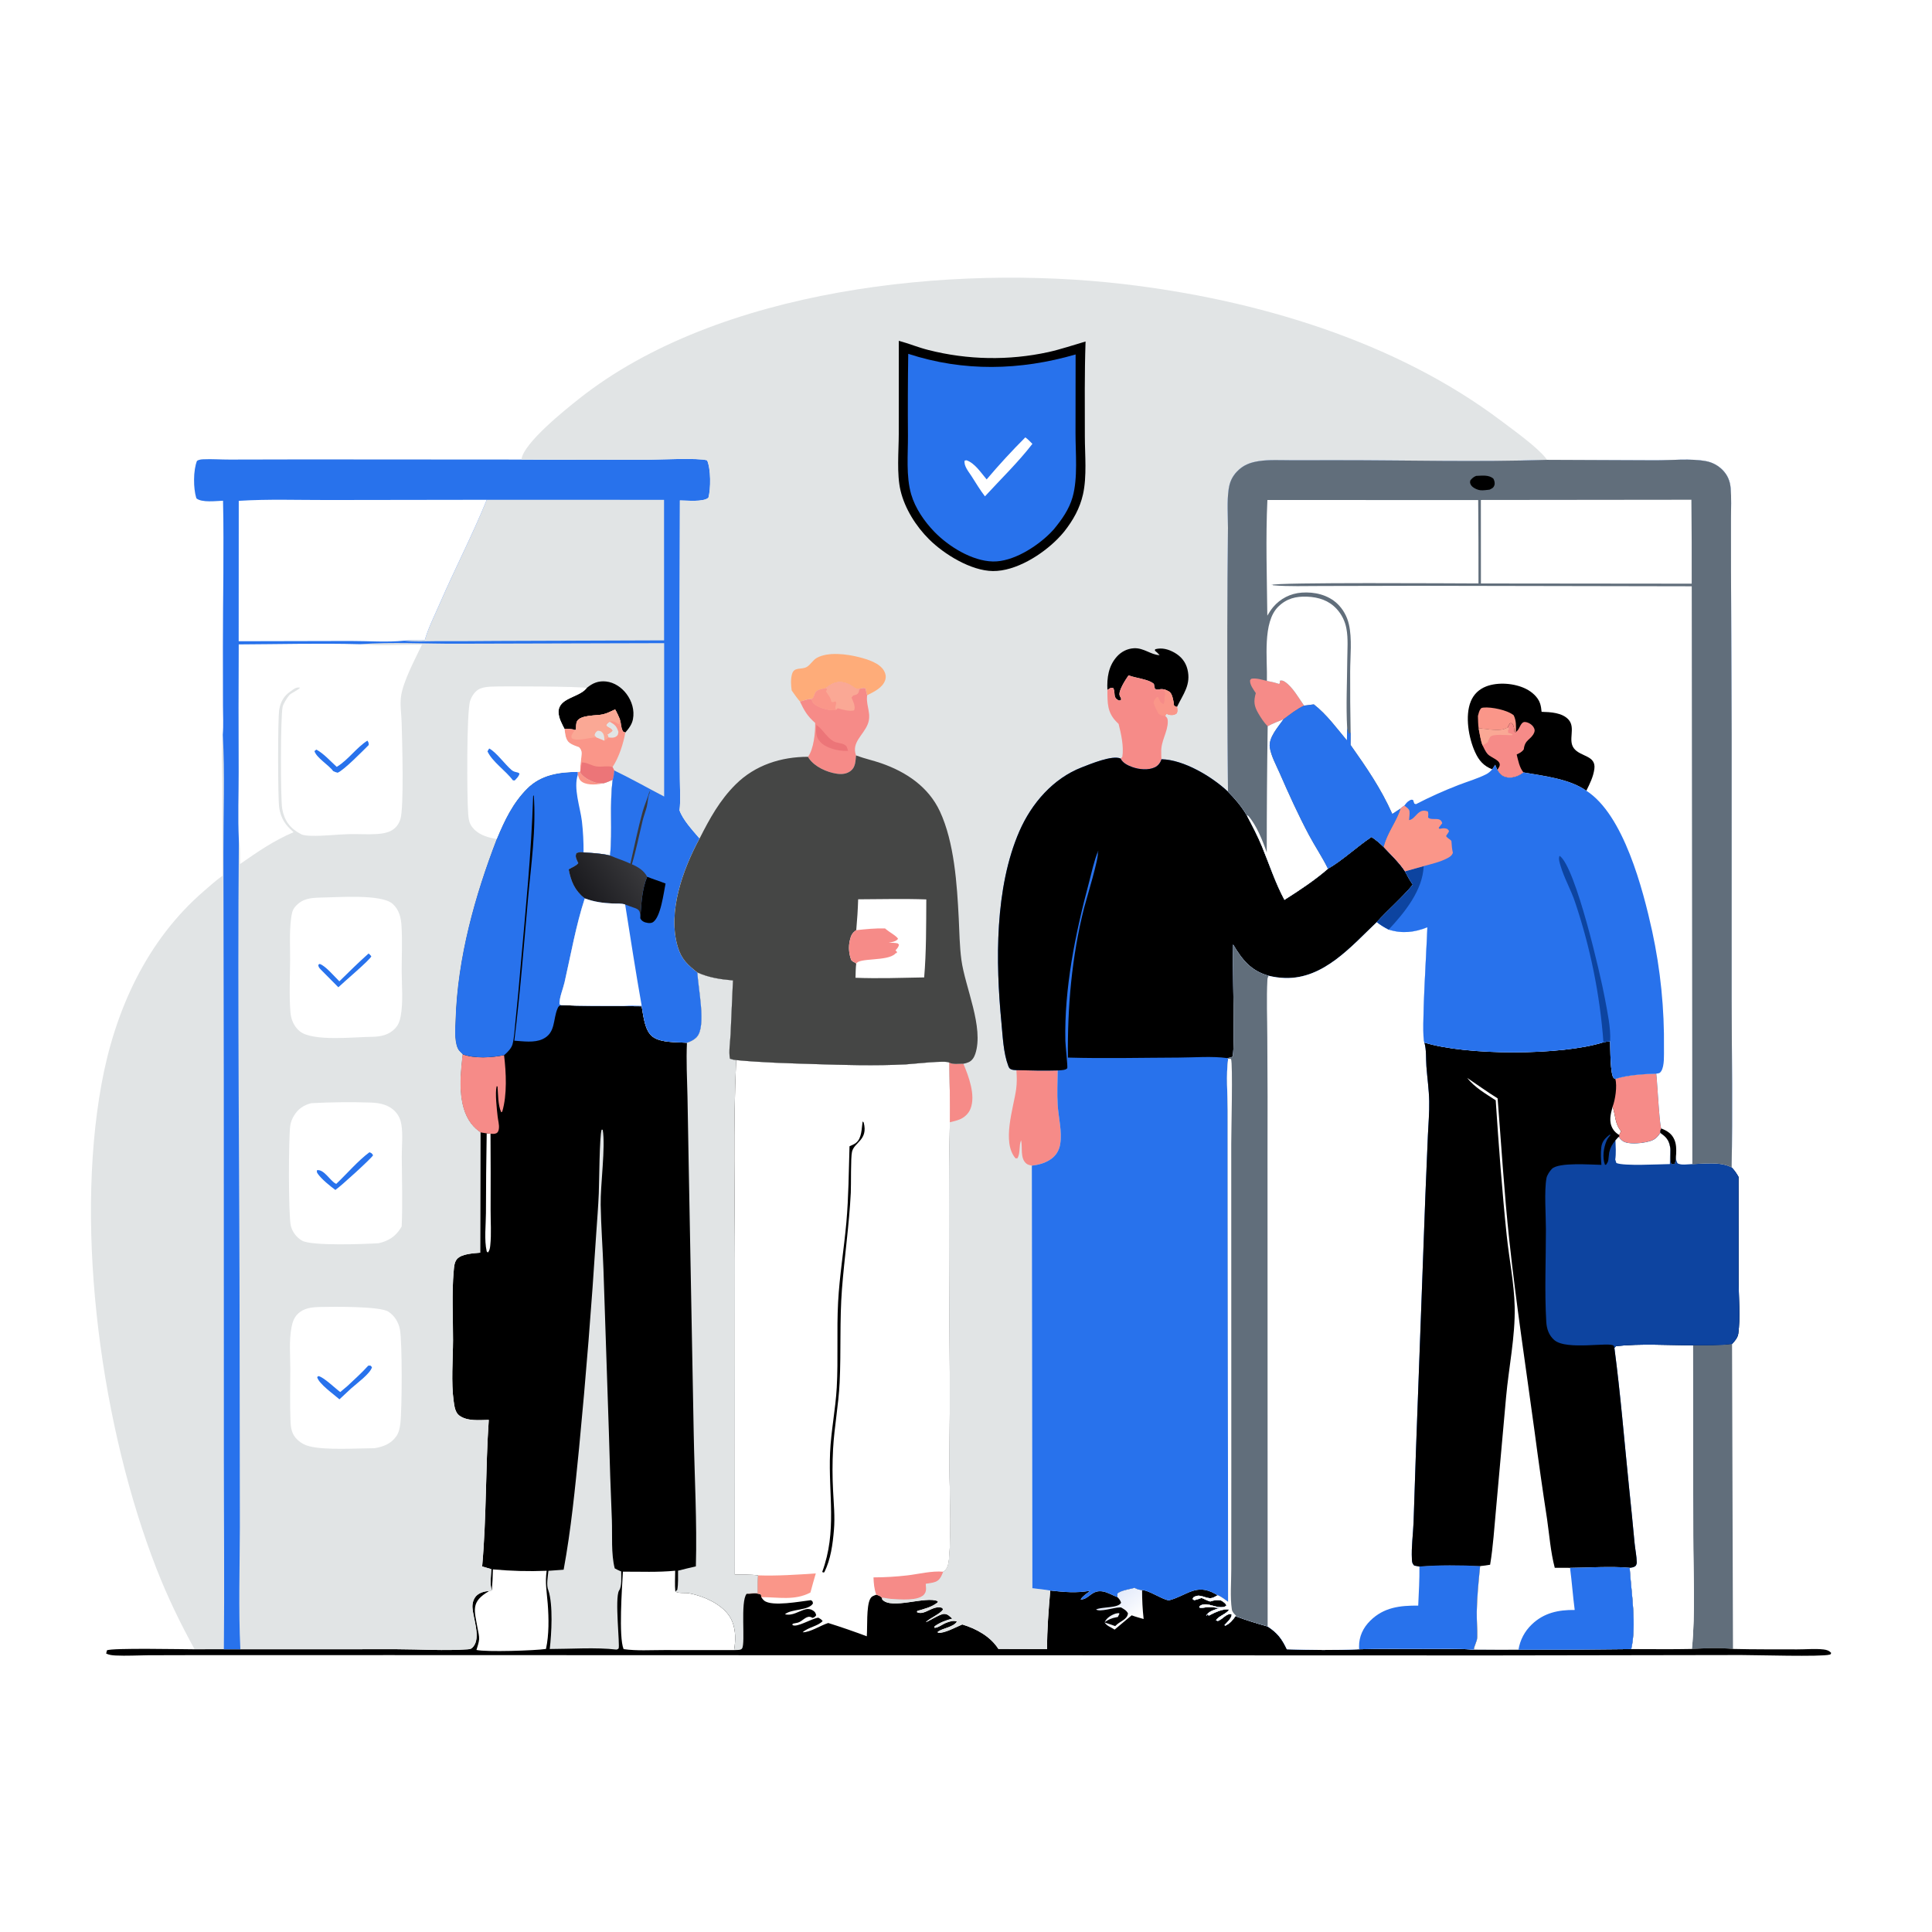 <?xml version="1.0" encoding="utf-8" ?>
<svg xmlns="http://www.w3.org/2000/svg" xmlns:xlink="http://www.w3.org/1999/xlink" width="1024" height="1024">
	<path fill="white" d="M0 0L1024 0L1024 1024L0 1024L0 0Z"/>
	<path fill="#616E7B" d="M918.022 712.339L918.511 873.977C911.393 873.285 903.873 873.553 896.742 873.992C898.647 854.838 897.484 833.316 897.47 813.96L897.307 713.039C904.22 713.028 911.149 713.179 918.022 712.339Z"/>
	<path fill="white" d="M855.662 714.409C855.859 714.059 856.229 713.761 856.511 713.473C869.787 712.044 883.949 713.016 897.307 713.039L897.47 813.96C897.484 833.316 898.647 854.838 896.742 873.992C886.038 874.228 875.283 874.051 864.574 874.059C867.552 861.149 864.607 844.265 863.753 830.961C865.099 830.785 866.081 830.769 867.085 829.746C867.306 829.199 867.527 828.722 867.519 828.117C867.476 824.827 866.666 821.137 866.356 817.823Q864.992 803.155 863.446 788.506C860.915 763.788 858.927 739.05 855.662 714.409Z"/>
	<path fill="#E1E4E5" d="M118.089 389.477C119.206 409.643 118.363 431.963 118.412 452.403L118.599 573.782L118.64 774.025C118.648 807.378 119.016 840.78 118.64 874.128L103.136 874.17C95.546 860.311 88.782 846.399 83.025 831.657C54.052 757.47 39.447 653.492 53.778 574.703C60.875 535.684 77.674 498.428 108.177 472.195C111.341 469.474 114.485 466.574 117.918 464.198L117.81 416.297C117.793 407.498 117.236 398.224 118.089 389.477Z"/>
	<path d="M306.261 409.12L307.36 409.055C308.79 411.805 312.673 413.79 315.521 414.71C316.994 415.186 318.606 415.089 320.136 415.065C321.723 414.622 323.245 413.881 324.755 413.228C322.927 426.562 324.742 440.137 323.33 453.442C318.786 452.302 313.957 452.122 309.297 451.794C307.849 451.655 306.936 451.567 305.56 452.191C305.021 453.399 305.095 453.986 305.529 455.247C305.794 456.017 306.184 456.767 306.54 457.499C305.358 459 303.043 459.801 301.438 460.807C302.705 467.291 304.65 471.928 309.934 476.167C305.232 490.552 302.569 505.94 299.207 520.696C298.404 524.221 296.416 528.708 296.541 532.218L297.376 532.748C308.447 533.205 319.587 533.127 330.668 533.155Q335.378 533.365 340.092 533.351C341.056 538.358 341.598 546.308 346.002 549.536C350.41 552.768 358.779 552.308 364.094 552.669C366.071 552.022 367.825 551.189 369.275 549.648C374.537 544.056 369.89 523.438 369.648 515.446C375.772 518.179 381.848 519.064 388.486 519.644L387.223 548.078C387.039 552.176 386.182 557.166 386.866 561.147C388.011 561.544 388.983 561.755 390.19 561.869C403.7 563.179 417.388 563.538 430.952 563.969C447.308 564.488 463.911 564.977 480.263 564.133C483.592 563.961 501.632 561.846 503.114 563.217Q503.554 579.011 503.442 594.81C502.286 653.678 503.915 712.587 503.247 771.466C503.046 789.187 504.49 807.292 503.114 824.94C502.921 827.421 502.743 830.667 500.825 832.459C500.359 832.895 500.381 832.858 499.96 833.057C499.059 835.246 498.198 837.578 495.767 838.458C494.195 839.026 492.333 839.208 490.684 839.473C490.856 841.72 491.302 843.525 489.633 845.305C486.509 848.638 476.918 847.777 472.66 847.519C471.332 847.438 470.045 847.191 468.739 846.952C467.851 846.789 468.235 846.785 467.452 846.928L467.614 847.757C472.349 853.332 490.909 845.716 497.062 848.693L497.007 849.283C494.077 851.756 489.771 852.779 486.16 853.846L486.005 854.479C490 856.567 494.588 850.385 499.446 852.24L499.803 853.05C498.672 855.202 492.88 857.658 490.767 859.695C491.206 859.979 498.053 855.438 500.32 855.406C502.345 855.378 503.293 856.66 504.744 857.886C501.571 858.659 497.985 860.05 495.342 861.987L495.264 862.771C497.136 862.865 499.564 860.878 501.368 860.172C503.104 859.493 505.446 858.662 507.195 859.476C505.383 862.431 499.863 862.874 497.05 864.845L497.123 865.394C500.301 865.919 506.94 862.279 510.018 861C517.482 863.253 524.916 867.319 529.181 873.976L554.973 874.047C554.937 863.677 555.776 853.346 556.655 843.022C564.191 843.841 570.374 844.45 577.922 843.121C576.226 844.456 573.88 845.892 572.763 847.744C577.097 847.912 578.541 842.352 584.681 843.537C587.382 844.058 589.692 845.596 592.25 846.498L592.244 844.592C593.961 842.948 598.915 842.245 601.317 841.589C602.379 842.097 603.251 842.504 604.427 842.667C604.728 842.709 605.03 842.743 605.331 842.781C608.897 842.845 615.075 847.312 619.388 848.266C619.571 848.219 619.756 848.176 619.939 848.126C629.186 845.579 633.967 839.149 643.97 844.713Q644.686 845.114 645.391 845.534C642.718 846.998 642.067 847.522 639.123 846.657C637.156 846.079 635.222 845.2 633.254 846.256C632.286 846.776 632.613 846.489 632.108 847.478L632.966 848.136C634.3 847.849 635.468 847.448 636.737 846.963C638.097 847.17 640.864 849.071 641.744 848.74C643.61 848.039 645.315 848.014 647.257 848.3C648.413 849.053 649.511 849.594 650.066 850.925C649.154 851.83 648.279 851.845 647.031 851.857C643.334 851.889 638.925 848.76 635.71 851.372L635.682 852.024C636.735 852.317 637.407 852.174 638.463 852.013C641.114 851.607 643.675 851.956 646.316 852.281C644.304 853.032 640.938 853.909 639.682 855.744C639.527 855.97 639.461 856.247 639.351 856.498L640.113 855.533L640.666 856.33L641.297 855.998C643.927 854.637 648.52 852.386 651.475 853.154C649.823 855.59 646.219 856.336 644.512 858.718C645.442 859.147 645.172 859.268 645.978 858.919C648.17 857.972 649.541 855.777 651.983 855.407L652.874 855.756C652.655 857.928 650.465 859.731 649.043 861.333L649.38 861.657C652.031 860.371 653.163 858.953 654.83 856.58C660.371 858.688 666.167 860.449 671.874 862.048C677.09 865.498 679.405 868.525 682.066 874.149C694.675 874.551 707.774 874.74 720.366 874.139C731.68 873.821 743.029 873.955 754.349 873.965C763.238 873.972 772.333 873.729 781.2 874.335Q793.013 874.446 804.827 874.397Q834.702 874.45 864.574 874.059C875.283 874.051 886.038 874.228 896.742 873.992C903.873 873.553 911.393 873.285 918.511 873.977C929.825 874.263 941.179 874.169 952.498 874.211C957.046 874.227 962.067 873.744 966.555 874.251C968.129 874.429 969.525 874.872 970.57 876.104C970.186 876.859 970.421 876.791 969.708 876.994C965.406 878.219 930.701 877.205 922.766 877.202L790.282 877.414L208.117 877.24L106.808 877.246L78.455 877.316C72.761 877.379 66.978 877.716 61.293 877.448C59.512 877.364 57.897 877.186 56.267 876.42L56.68 874.723C59.005 873.352 97.169 874.161 103.136 874.17L118.64 874.128L127.391 874.154L210.192 874.12C222.402 874.135 235.772 875.035 247.828 874.178C249.301 874.073 249.852 873.954 250.848 872.771C254.935 867.915 250.784 857.809 250.411 852.091C250.27 849.93 250.877 847.532 252.373 845.921C254.073 844.09 256.943 843.392 259.346 843.232L260.698 842.907C259.502 840.028 260.324 834.866 260.385 831.674L255.547 830.258C257.877 804.465 257.288 778.409 259.06 752.568C254.073 752.638 247.776 753.394 243.5 750.317C241.196 748.66 240.846 745.325 240.465 742.688C239.042 732.84 240.081 720.432 240.113 710.355C240.152 698.299 239.398 685.6 240.476 673.612C240.663 671.524 240.788 669.011 242.194 667.36C244.611 664.52 251.003 664.28 254.49 663.958L254.6 600.177Q253.201 599.234 251.969 598.081Q250.737 596.928 249.705 595.593C242.259 585.839 243.84 570.148 245.187 558.783C244.139 557.765 243.045 556.845 242.473 555.461C240.68 551.124 241.298 544.881 241.442 540.229C242.447 507.757 251.617 474.819 263.255 444.672C267.371 434.799 271.673 425.647 279.329 417.966C286.697 410.573 296.296 409.179 306.261 409.12Z"/>
	<path fill="white" d="M257.961 600.712L259.981 600.914Q260.115 621.191 260.033 641.468C260.016 647.513 260.497 654.006 259.86 660.01C259.711 661.414 259.55 662.811 258.551 663.873L257.969 663.277C256.575 657.166 257.525 649.326 257.557 642.982Q257.59 621.845 257.961 600.712Z"/>
	<defs>
		<linearGradient id="gradient_0" gradientUnits="userSpaceOnUse" x1="595.98" y1="842.662" x2="605.619" y2="855.67">
			<stop offset="0" stop-color="#E4EBFA"/>
			<stop offset="1" stop-color="white"/>
		</linearGradient>
	</defs>
	<path fill="url(#gradient_0)" d="M592.25 846.498L592.244 844.592C593.961 842.948 598.915 842.245 601.317 841.589C602.379 842.097 603.251 842.504 604.427 842.667C604.728 842.709 605.03 842.743 605.331 842.781C605.322 847.948 605.576 852.978 606.153 858.112C604.036 857.489 601.867 856.933 599.803 856.157L590.757 863.739C589.144 862.55 585.914 861.529 585.532 859.741C586.518 857.515 588.938 856.021 591.199 855.272C591.776 855.081 592.339 855.038 592.94 854.987L593.358 855.245L592.487 857.039L591.73 857.176C589.123 857.665 587.517 858.368 585.302 859.889C587.234 860.538 589.204 861.134 591.104 861.869C591.207 861.758 591.308 861.645 591.413 861.536C593.59 859.263 597.462 858.47 597.849 855.137C597.063 853.511 595.656 852.869 594.174 851.973L593.404 851.977C590.377 852.011 582.997 854.535 580.934 853.065C584.116 851.515 592.71 852.468 594.193 849.483C593.735 848.092 593.238 847.522 592.25 846.498Z"/>
	<path fill="#F68B88" d="M245.187 558.783C251.536 561.169 260.634 560.596 267.16 559.244C268.28 568.408 268.867 580.258 266.19 589.213L265.65 589.519C263.896 585.632 264.015 580.072 263.708 575.864L263.239 575.725C262.319 579.286 263.333 587.841 263.757 591.774C263.973 593.773 264.669 596.108 264.428 598.104C264.31 599.086 264.063 600.159 263.096 600.628C262.073 601.125 261.078 600.98 259.981 600.914L257.961 600.712L254.6 600.177Q253.201 599.234 251.969 598.081Q250.737 596.928 249.705 595.593C242.259 585.839 243.84 570.148 245.187 558.783Z"/>
	<path fill="white" d="M261.248 831.802C270.811 832.673 280.145 832.939 289.746 832.544C288.791 838.726 289.837 843.909 290.306 850.012C290.898 857.707 291.034 866.421 289.376 873.982C283.483 874.855 257.775 875.702 252.528 874.51C253.042 872.743 253.807 870.694 253.942 868.86C254.066 867.162 253.521 865.159 253.221 863.488C251.386 853.257 249.332 849.012 259.346 843.232L260.698 842.907C260.99 839.198 261.208 835.523 261.248 831.802Z"/>
	<path fill="white" d="M330.152 833.016C339.404 832.966 348.625 833.429 357.857 832.511C357.846 836.121 357.598 839.918 357.929 843.504C358.121 843.602 358.312 843.706 358.507 843.8C360.215 844.621 363.147 844.099 365.097 844.461C373.654 846.048 385.019 851.14 388.205 859.709C390.015 864.579 389.928 869.558 389.079 874.589L351.986 874.561C344.956 874.552 337.471 875.057 330.515 874.069C327.837 867.6 329.684 841.554 330.152 833.016Z"/>
	<path fill="#E1E4E5" d="M298.74 831.977C302.678 810.709 304.78 788.921 306.934 767.401Q312.39 710.754 316.004 653.959C316.493 646.816 317.064 639.661 317.368 632.508C317.608 626.88 317.707 602.166 318.88 598.75L319.446 598.802C321.035 607.748 318.188 627.98 318.374 638.627C318.573 649.996 319.432 661.36 319.84 672.725L322.727 759.318Q323.351 782.573 324.313 805.817C324.584 813.765 323.856 823.635 325.816 831.265C326.946 831.927 328.047 832.413 329.254 832.907C329.195 835.693 329.738 840.9 328.079 843.076C325.763 847.278 328.662 872.281 327.873 873.695C327.724 873.96 327.392 874.073 327.12 874.207C326.969 874.281 326.79 874.274 326.625 874.307C316.006 873.051 302.289 873.995 291.379 874.005C292.318 865.895 293.206 850.699 290.672 843C289.41 840.15 290.41 835.599 290.674 832.563L298.74 831.977Z"/>
	<path fill="#2872EC" d="M306.261 409.12L307.36 409.055C308.79 411.805 312.673 413.79 315.521 414.71C316.994 415.186 318.606 415.089 320.136 415.065C321.723 414.622 323.245 413.881 324.755 413.228C322.927 426.562 324.742 440.137 323.33 453.442C318.786 452.302 313.957 452.122 309.297 451.794C307.849 451.655 306.936 451.567 305.56 452.191C305.021 453.399 305.095 453.986 305.529 455.247C305.794 456.017 306.184 456.767 306.54 457.499C305.358 459 303.043 459.801 301.438 460.807C302.705 467.291 304.65 471.928 309.934 476.167C305.232 490.552 302.569 505.94 299.207 520.696C298.404 524.221 296.416 528.708 296.541 532.218L297.376 532.748C296.235 533.215 296.035 533.307 295.516 534.513C292.992 540.384 294.616 547.51 287.575 550.761C283.138 552.809 277.347 551.9 272.599 551.585C275.658 526.783 277.601 501.885 279.799 476.998C281.418 458.659 284.302 439.359 282.873 420.982L282.613 421.343L282.807 420.462C282.93 421.665 283.088 421.178 282.578 421.983C281.629 452.299 278.573 482.319 275.909 512.514Q274.706 526.963 273.204 541.384C272.777 545.298 272.624 549.627 271.659 553.429C271.126 555.529 269.138 557.577 267.544 558.964C267.425 559.068 267.288 559.151 267.16 559.244C260.634 560.596 251.536 561.169 245.187 558.783C244.139 557.765 243.045 556.845 242.473 555.461C240.68 551.124 241.298 544.881 241.442 540.229C242.447 507.757 251.617 474.819 263.255 444.672C267.371 434.799 271.673 425.647 279.329 417.966C286.697 410.573 296.296 409.179 306.261 409.12Z"/>
	<path fill="white" d="M306.261 409.12L307.36 409.055C308.79 411.805 312.673 413.79 315.521 414.71C316.994 415.186 318.606 415.089 320.136 415.065C321.723 414.622 323.245 413.881 324.755 413.228C322.927 426.562 324.742 440.137 323.33 453.442C318.786 452.302 313.957 452.122 309.297 451.794Q309.358 443.525 308.43 435.309C307.495 427.683 303.822 417.857 306.27 410.516L306.261 409.12Z"/>
	<path fill="#FA9689" d="M306.261 409.12L307.36 409.055C308.79 411.805 312.673 413.79 315.521 414.71C316.994 415.186 318.606 415.089 320.136 415.065C316.887 415.898 311.821 416.323 308.822 414.614C307.082 413.623 306.754 412.308 306.27 410.516L306.261 409.12Z"/>
	<path fill="#E1E4E5" d="M369.648 515.446C375.772 518.179 381.848 519.064 388.486 519.644L387.223 548.078C387.039 552.176 386.182 557.166 386.866 561.147C388.011 561.544 388.983 561.755 390.19 561.869C388.539 597.2 389.504 632.719 389.517 668.076L389.478 834.541C393.523 834.625 397.788 834.434 401.791 834.979C401.62 838.156 401.534 841.292 401.588 844.474C399.663 844.519 397.635 844.44 395.736 844.758C392.265 848.853 395.212 870.816 393.318 873.696C392.775 874.522 391.82 874.445 390.93 874.522C390.317 874.576 389.693 874.576 389.079 874.589C389.928 869.558 390.015 864.579 388.205 859.709C385.019 851.14 373.654 846.048 365.097 844.461C363.147 844.099 360.215 844.621 358.507 843.8C358.312 843.706 358.121 843.602 357.929 843.504L358.974 842.654C359.538 839.353 359.36 835.846 359.379 832.496C362.502 831.651 365.678 830.962 368.826 830.215C369.476 806.75 368.112 783.037 367.679 759.572L365.027 617.525L364.383 581.223C364.159 571.745 363.649 562.145 364.094 552.669C366.071 552.022 367.825 551.189 369.275 549.648C374.537 544.056 369.89 523.438 369.648 515.446Z"/>
	<path fill="white" d="M390.19 561.869C403.7 563.179 417.388 563.538 430.952 563.969C447.308 564.488 463.911 564.977 480.263 564.133C483.592 563.961 501.632 561.846 503.114 563.217Q503.554 579.011 503.442 594.81C502.286 653.678 503.915 712.587 503.247 771.466C503.046 789.187 504.49 807.292 503.114 824.94C502.921 827.421 502.743 830.667 500.825 832.459C500.359 832.895 500.381 832.858 499.96 833.057C499.059 835.246 498.198 837.578 495.767 838.458C494.195 839.026 492.333 839.208 490.684 839.473C490.856 841.72 491.302 843.525 489.633 845.305C486.509 848.638 476.918 847.777 472.66 847.519C471.332 847.438 470.045 847.191 468.739 846.952C467.851 846.789 468.235 846.785 467.452 846.928C466.382 845.741 465.916 845.699 464.428 845.236C462.889 845.875 461.954 845.971 461.152 847.57C459.144 851.572 459.8 862.405 459.416 867.271C452.647 864.729 445.89 862.377 438.986 860.226C434.936 861.479 429.444 865.201 425.41 865.145C428.45 862.411 433.554 861.916 436.012 859.198C435.355 858.298 434.676 857.927 433.717 857.384C429.8 858.01 422.359 862.812 419.986 861.29L420.151 860.614L420.989 860.429C421.588 860.293 422.267 860.204 422.849 860.048C425.358 859.376 427.436 855.968 430.015 857.198C430.225 857.298 430.428 857.414 430.634 857.522C431.778 857.165 431.85 857.068 432.605 856.127C432.293 854.885 431.986 854.311 430.873 853.593C429.761 852.874 428.347 852.611 427.07 852.933C423.381 853.863 420.057 856.601 416.033 855.588C419.524 852.655 428.678 853.727 430.895 849.843C430.605 848.688 430.871 848.817 429.761 848.125C424.408 848.729 409.128 851.71 405.016 848.351C404.386 847.837 403.946 847.199 403.505 846.529C403.539 846.158 403.363 845.532 403.297 845.158C401.525 844.167 397.807 844.732 395.736 844.758C397.635 844.44 399.663 844.519 401.588 844.474C401.534 841.292 401.62 838.156 401.791 834.979C397.788 834.434 393.523 834.625 389.478 834.541L389.517 668.076C389.504 632.719 388.539 597.2 390.19 561.869Z"/>
	<path fill="#FA9689" d="M401.791 834.979C412.012 835.326 422.196 834.628 432.39 833.947C431.43 837.317 430.418 840.682 429.544 844.075C421.177 848.501 412.482 846.481 403.505 846.529C403.539 846.158 403.363 845.532 403.297 845.158C401.525 844.167 397.807 844.732 395.736 844.758C397.635 844.44 399.663 844.519 401.588 844.474C401.534 841.292 401.62 838.156 401.791 834.979Z"/>
	<path d="M457.207 594.375L457.778 594.941C460.222 604.341 452.798 605.299 451.583 610.465C450.828 613.679 451.153 627.781 450.937 632.14C450.085 649.324 447.557 666.274 446.245 683.405C444.986 699.858 445.823 716.364 445.023 732.84C444.449 744.68 442.188 756.323 441.538 768.12Q440.962 779.008 441.537 789.897C441.881 796.877 442.601 803.94 442.004 810.92C441.348 818.593 440.344 826.35 436.912 833.321C436.164 833.51 436.542 833.537 435.787 833.169C443.739 811.567 439.011 792.134 439.956 770.061C440.451 758.482 442.849 746.993 443.493 735.389C444.33 720.313 443.409 705.207 444.213 690.155C444.968 676.018 447.33 662.06 448.583 647.972C449.783 634.492 449.86 621.058 450.26 607.55C451.379 607.045 452.694 606.517 453.668 605.752C456.864 603.242 456.635 598.058 457.207 594.375Z"/>
	<path fill="#F68B88" d="M462.967 836.047Q471.967 836.028 480.908 834.99C486.903 834.286 494.022 832.453 499.96 833.057C499.059 835.246 498.198 837.578 495.767 838.458C494.195 839.026 492.333 839.208 490.684 839.473C490.856 841.72 491.302 843.525 489.633 845.305C486.509 848.638 476.918 847.777 472.66 847.519C471.332 847.438 470.045 847.191 468.739 846.952C467.851 846.789 468.235 846.785 467.452 846.928C466.382 845.741 465.916 845.699 464.428 845.236C463.326 842.158 463.098 839.277 462.967 836.047Z"/>
	<path fill="#E1E4E5" d="M276.368 243.594Q309.866 243.803 343.365 243.668C349.827 243.646 369.843 242.575 374.783 243.99C376.79 248.464 376.79 259.045 375.46 263.824C372.619 266.226 363.999 265.23 360.361 265.24L360.08 377.128L360.32 412.481C360.346 418.005 360.828 424.035 360.154 429.492C361.945 434.605 367.26 440.268 370.797 444.43C362.024 460.636 353.652 483.374 359.267 501.939C361.236 508.45 364.456 511.336 369.648 515.446C369.89 523.438 374.537 544.056 369.275 549.648C367.825 551.189 366.071 552.022 364.094 552.669C358.779 552.308 350.41 552.768 346.002 549.536C341.598 546.308 341.056 538.358 340.092 533.351Q335.378 533.365 330.668 533.155C319.587 533.127 308.447 533.205 297.376 532.748L296.541 532.218C296.416 528.708 298.404 524.221 299.207 520.696C302.569 505.94 305.232 490.552 309.934 476.167C304.65 471.928 302.705 467.291 301.438 460.807C303.043 459.801 305.358 459 306.54 457.499C306.184 456.767 305.794 456.017 305.529 455.247C305.095 453.986 305.021 453.399 305.56 452.191C306.936 451.567 307.849 451.655 309.297 451.794C313.957 452.122 318.786 452.302 323.33 453.442C324.742 440.137 322.927 426.562 324.755 413.228C323.245 413.881 321.723 414.622 320.136 415.065C318.606 415.089 316.994 415.186 315.521 414.71C312.673 413.79 308.79 411.805 307.36 409.055L306.261 409.12C296.296 409.179 286.697 410.573 279.329 417.966C271.673 425.647 267.371 434.799 263.255 444.672C251.617 474.819 242.447 507.757 241.442 540.229C241.298 544.881 240.68 551.124 242.473 555.461C243.045 556.845 244.139 557.765 245.187 558.783C243.84 570.148 242.259 585.839 249.705 595.593Q250.737 596.928 251.969 598.081Q253.201 599.234 254.6 600.177L254.49 663.958C251.003 664.28 244.611 664.52 242.194 667.36C240.788 669.011 240.663 671.524 240.476 673.612C239.398 685.6 240.152 698.299 240.113 710.355C240.081 720.432 239.042 732.84 240.465 742.688C240.846 745.325 241.196 748.66 243.5 750.317C247.776 753.394 254.073 752.638 259.06 752.568C257.288 778.409 257.877 804.465 255.547 830.258L260.385 831.674C260.324 834.866 259.502 840.028 260.698 842.907L259.346 843.232C256.943 843.392 254.073 844.09 252.373 845.921C250.877 847.532 250.27 849.93 250.411 852.091C250.784 857.809 254.935 867.915 250.848 872.771C249.852 873.954 249.301 874.073 247.828 874.178C235.772 875.035 222.402 874.135 210.192 874.12L127.391 874.154L118.64 874.128C119.016 840.78 118.648 807.378 118.64 774.025L118.599 573.782L118.412 452.403C118.363 431.963 119.206 409.643 118.089 389.477C118.517 384.462 118.198 379.171 118.198 374.118L118.161 343.003C118.149 317.149 118.76 291.233 118.23 265.389C114.615 265.47 106.908 266.538 104.085 264.104C102.435 258.889 102.392 249.368 104.414 244.273C105.42 243.618 106.583 243.504 107.761 243.448C112.347 243.229 117.101 243.62 121.71 243.598L160.754 243.517L276.368 243.594Z"/>
	<path d="M310.975 364.647C314.046 362.063 317.136 360.764 321.224 361.201C325.587 361.668 329.505 364.362 332.086 367.825C334.932 371.641 336.378 376.451 335.475 381.179C334.945 383.954 333.294 386.151 331.457 388.215L330.426 387.881C329.109 386.414 329.286 383.361 328.583 381.397C328.528 381.245 328.471 381.095 328.414 380.943C327.673 379.272 326.974 377.594 326.028 376.025C323.91 376.986 321.594 378.212 319.314 378.684C315.992 379.372 307.717 378.872 305.869 382.279C305.192 383.527 305.431 385.402 305.259 386.799L304.75 386.92C303.092 386.257 300.979 386.27 299.209 386.357C297.797 383.554 296.157 380.78 296.053 377.565C295.809 370.004 306.507 369.781 310.607 365.082C310.732 364.939 310.853 364.792 310.975 364.647Z"/>
	<path fill="#FA9689" d="M304.75 386.92L305.259 386.799C305.431 385.402 305.192 383.527 305.869 382.279C307.717 378.872 315.992 379.372 319.314 378.684C321.594 378.212 323.91 376.986 326.028 376.025C326.974 377.594 327.673 379.272 328.414 380.943C328.471 381.095 328.528 381.245 328.583 381.397C329.286 383.361 329.109 386.414 330.426 387.881L331.457 388.215C330.395 394.115 328.021 401.559 324.659 406.543L325.552 408.357C325.401 410.038 325.294 411.621 324.755 413.228C323.245 413.881 321.723 414.622 320.136 415.065C318.606 415.089 316.994 415.186 315.521 414.71C312.673 413.79 308.79 411.805 307.36 409.055L307.588 408.487C307.387 405.338 308.127 402.529 308.256 399.442C308.315 398.03 307.893 397.116 306.932 396.097C305.315 395.449 303.274 394.835 301.882 393.785C299.612 392.071 299.584 388.941 299.209 386.357C300.979 386.27 303.092 386.257 304.75 386.92Z"/>
	<path fill="#E1E4E5" d="M322.533 390.86L321.906 389.3C322.97 388.702 323.756 388.151 324.623 387.291C323.948 385.706 322.272 385.941 321.287 384.435C321.814 383.36 322.125 383.212 323.131 382.527C325.888 384.043 326.822 384.887 327.777 387.922C327.58 389.139 327.615 389.723 326.463 390.439C325.213 391.215 323.898 391.013 322.533 390.86Z"/>
	<path fill="#EC7578" d="M307.588 408.487C308.059 407.16 308.139 405.512 308.337 404.107C311.055 404.019 313.51 405.846 316.198 406.235C318.924 406.629 322.053 405.709 324.659 406.543L325.552 408.357C325.401 410.038 325.294 411.621 324.755 413.228C323.245 413.881 321.723 414.622 320.136 415.065C318.606 415.089 316.994 415.186 315.521 414.71C312.673 413.79 308.79 411.805 307.36 409.055L307.588 408.487Z"/>
	<path fill="#FAA895" d="M304.75 386.92L305.259 386.799C305.431 385.402 305.192 383.527 305.869 382.279C307.717 378.872 315.992 379.372 319.314 378.684C321.594 378.212 323.91 376.986 326.028 376.025C326.974 377.594 327.673 379.272 328.414 380.943L328.228 384.671L327.807 384.148L328.249 384.255L328.261 383.82C327.983 383.754 327.686 383.743 327.427 383.623C327.188 383.513 327.016 383.294 326.801 383.143C326.014 382.589 325.082 382.226 324.088 382.295C323.76 382.318 323.45 382.45 323.131 382.527C322.125 383.212 321.814 383.36 321.287 384.435C322.272 385.941 323.948 385.706 324.623 387.291C323.756 388.151 322.97 388.702 321.906 389.3L322.533 390.86C321.787 391.555 321.225 392.066 320.327 392.568L316.045 390.819C312.316 390.817 306.216 393.168 303.002 391.271L302.826 390.149C303.309 388.81 303.882 388.019 304.75 386.92Z"/>
	<path fill="#E1E4E5" d="M316.045 390.819L315.117 389.651C315.599 388.252 315.612 388.148 316.812 387.299C318.027 387.41 318.612 387.421 319.439 388.481C320.318 389.609 320.299 391.21 320.327 392.568L316.045 390.819Z"/>
	<path fill="white" d="M263.255 444.672C262.277 444.54 261.312 444.334 260.351 444.115C256.082 443.145 251.768 441.152 249.501 437.196C248.489 435.43 248.311 433.313 248.149 431.324C247.468 422.946 247.239 377.146 249.201 371.398C250.069 368.856 251.892 366.065 254.461 364.994C256.202 364.269 258.173 364.056 260.039 363.948C266.119 363.594 309.202 363.853 310.975 364.647C310.853 364.792 310.732 364.939 310.607 365.082C306.507 369.781 295.809 370.004 296.053 377.565C296.157 380.78 297.797 383.554 299.209 386.357C299.584 388.941 299.612 392.071 301.882 393.785C303.274 394.835 305.315 395.449 306.932 396.097C307.893 397.116 308.315 398.03 308.256 399.442C308.127 402.529 307.387 405.338 307.588 408.487L307.36 409.055L306.261 409.12C296.296 409.179 286.697 410.573 279.329 417.966C271.673 425.647 267.371 434.799 263.255 444.672Z"/>
	<path fill="#2872EC" d="M259.279 396.712C262.9 398.519 267.686 405.211 271.133 408.112C272.887 409.589 274.151 408.943 275.335 409.985C275.051 411.49 273.906 412.461 272.91 413.554C272.391 413.782 272.749 413.678 271.79 413.534C268.085 408.486 260.862 403.74 258.369 398.218L259.279 396.712Z"/>
	<path fill="white" d="M169.731 692.726C176.538 692.59 201.331 692.255 205.854 695.214C209.113 697.346 211.228 700.797 211.96 704.592C213.26 711.342 213.086 746.933 212.211 754.336C211.927 756.736 211.48 759.185 210.079 761.208C207.27 765.265 203.189 766.795 198.511 767.578C189.057 767.614 172.752 768.74 164.077 766.583C161.68 765.987 159.677 764.957 157.848 763.29C154.612 760.342 154.13 757.088 153.963 752.912C153.6 743.835 153.876 734.638 153.865 725.551C153.855 718.433 153.156 710.447 154.52 703.435C155.039 700.765 155.801 698.455 157.75 696.487C161.028 693.179 165.37 692.85 169.731 692.726Z"/>
	<path fill="#2872EC" d="M184.082 734.668C187.828 731.126 191.74 727.662 195.184 723.823L196.346 723.781L197.159 724.632C196.331 728.015 188.817 733.448 186.051 735.949L179.91 741.675C177.069 739.12 168.952 733.468 168.104 729.903L168.744 729.347C171.466 729.786 177.804 735.969 180.343 737.815L184.082 734.668Z"/>
	<path fill="white" d="M169.85 475.732C178.533 475.657 202.044 473.704 208.062 479.03C211.596 482.159 212.547 486.391 212.816 490.87C213.287 498.733 212.898 506.761 212.906 514.643C212.913 522.373 213.785 531.143 212.355 538.7C211.882 541.202 211.183 543.22 209.407 545.105C206.195 548.513 201.923 549.434 197.456 549.528C188.456 549.531 165.77 552.267 158.839 546.567C155.815 544.08 154.252 540.39 153.94 536.543C153.209 527.556 153.708 518.129 153.767 509.091C153.814 501.853 153.333 494.106 154.267 486.951C154.576 484.58 154.858 482.368 156.496 480.52C160.308 476.218 164.455 475.91 169.85 475.732Z"/>
	<path fill="#2872EC" d="M195.367 505.362C195.984 505.843 196.332 506.263 196.809 506.874C196.031 508.83 182.343 520.382 179.329 523.268L169.984 513.84C169.079 512.839 168.886 512.705 168.674 511.393L169.403 510.892C172.454 511.794 177.41 517.758 179.872 520.115C184.963 515.112 190.034 510.109 195.367 505.362Z"/>
	<path fill="white" d="M165.015 584.704C175.43 584.158 186.227 584.034 196.648 584.386C201.546 584.552 206.434 585.652 209.793 589.505C211.443 591.398 212.347 593.586 212.743 596.048C213.613 601.462 212.925 607.587 212.949 613.095C213.002 625.371 213.436 637.76 212.904 650.021Q212.653 650.467 212.385 650.904C209.59 655.434 205.818 657.751 200.707 658.938C193.196 659.415 165.373 660.444 160.19 657.617C157.284 656.032 154.975 652.977 154.162 649.778C152.814 644.474 152.906 602.67 153.859 596.478C154.14 594.652 154.857 592.933 155.805 591.356C157.995 587.713 160.965 585.725 165.015 584.704Z"/>
	<path fill="#2872EC" d="M178.228 627.472C183.841 622.162 189.647 615.293 195.803 610.724C197.003 611.179 197.036 611.222 197.733 612.302C197.234 613.636 180.05 629.276 178.111 630.392L177.795 630.724C174.94 628.628 170.602 625.126 168.547 622.279C167.935 621.43 167.88 621.282 168.006 620.227C171.664 619.627 174.811 625.569 177.741 627.245C177.897 627.334 178.066 627.397 178.228 627.472Z"/>
	<path fill="white" d="M126.521 341.533C147.933 341.44 169.527 340.85 190.927 341.425C201.571 342.474 212.906 341.692 223.645 341.667C220.104 349.183 213.515 361.302 212.515 369.384C211.956 373.9 212.782 378.7 212.895 383.252C213.116 392.175 214.241 428.309 212.158 434.375C211.042 437.628 208.945 439.887 205.682 441.003C203.818 441.641 201.836 441.911 199.877 442.042C194.886 442.378 189.798 441.98 184.788 442.11C178.182 442.281 171.493 443.191 164.897 442.986C163.209 442.934 160.948 442.865 159.418 442.056C153.775 439.075 150.695 434.964 149.583 428.69C148.639 423.362 148.652 379.434 149.816 374.557C150.203 372.937 152.147 369.909 153.193 368.594C154.224 367.298 158.782 365.424 158.978 364.466C156.894 364.065 155.697 365.259 154.021 366.401C150.507 368.796 148.724 371.89 148.002 376.079C147.184 380.826 147.242 423.043 147.979 428.039C148.443 431.186 149.547 434.161 151.448 436.733C152.639 438.344 154.143 439.721 155.596 441.091C145.185 445.486 136.443 451.526 127.237 457.957C127.135 453.88 127.512 449.188 126.599 445.223C125.984 433.234 126.514 420.948 126.491 408.923Q126.327 375.227 126.521 341.533Z"/>
	<path fill="#2872EC" d="M178.467 406.446C178.59 406.372 178.715 406.301 178.836 406.225C184.716 402.566 188.9 396.276 194.723 392.559C195.364 393.554 195.427 393.682 195.432 394.861C192.351 397.938 182.371 408.143 178.969 409.556C178.101 409.342 177.387 409.114 176.592 408.705C174.339 405.528 167.701 401.628 166.67 398.098L167.671 397.295C171.574 399.376 175.184 403.487 178.467 406.446Z"/>
	<path fill="#2872EC" d="M276.368 243.594Q309.866 243.803 343.365 243.668C349.827 243.646 369.843 242.575 374.783 243.99C376.79 248.464 376.79 259.045 375.46 263.824C372.619 266.226 363.999 265.23 360.361 265.24L360.08 377.128L360.32 412.481C360.346 418.005 360.828 424.035 360.154 429.492C361.945 434.605 367.26 440.268 370.797 444.43C362.024 460.636 353.652 483.374 359.267 501.939C361.236 508.45 364.456 511.336 369.648 515.446C369.89 523.438 374.537 544.056 369.275 549.648C367.825 551.189 366.071 552.022 364.094 552.669C358.779 552.308 350.41 552.768 346.002 549.536C341.598 546.308 341.056 538.358 340.092 533.351Q335.378 533.365 330.668 533.155C319.587 533.127 308.447 533.205 297.376 532.748L296.541 532.218C296.416 528.708 298.404 524.221 299.207 520.696C302.569 505.94 305.232 490.552 309.934 476.167C304.65 471.928 302.705 467.291 301.438 460.807C303.043 459.801 305.358 459 306.54 457.499C306.184 456.767 305.794 456.017 305.529 455.247C305.095 453.986 305.021 453.399 305.56 452.191C306.936 451.567 307.849 451.655 309.297 451.794C313.957 452.122 318.786 452.302 323.33 453.442C324.742 440.137 322.927 426.562 324.755 413.228C325.294 411.621 325.401 410.038 325.552 408.357C334.598 412.711 343.143 417.563 352.012 422.184L352.018 340.888L242.318 341.181C225.324 341.246 207.862 340.247 190.927 341.425C169.527 340.85 147.933 341.44 126.521 341.533Q126.327 375.228 126.491 408.923C126.514 420.948 125.984 433.234 126.599 445.223C125.838 533.659 126.94 622.177 127.007 710.623L127.13 809.471C127.08 830.916 126.364 852.735 127.391 874.154L118.64 874.128C119.016 840.78 118.648 807.378 118.64 774.025L118.599 573.782L118.412 452.403C118.363 431.963 119.206 409.643 118.089 389.477C118.517 384.462 118.198 379.171 118.198 374.118L118.161 343.003C118.149 317.149 118.76 291.233 118.23 265.389C114.615 265.47 106.908 266.538 104.085 264.104C102.435 258.889 102.392 249.368 104.414 244.273C105.42 243.618 106.583 243.504 107.761 243.448C112.347 243.229 117.101 243.62 121.71 243.598L160.754 243.517L276.368 243.594Z"/>
	<path d="M343.006 464.704C346.224 466.007 349.538 467.019 352.757 468.29C351.772 473.01 350.194 486.615 345.819 488.917C344.602 489.558 342.168 489.142 340.989 488.442C340.149 487.943 339.797 487.522 339.36 486.683C339.955 479.167 340.103 471.857 343.006 464.704Z"/>
	<defs>
		<linearGradient id="gradient_1" gradientUnits="userSpaceOnUse" x1="309.427" y1="475.727" x2="336.384" y2="457.057">
			<stop offset="0" stop-color="#1A1A1E"/>
			<stop offset="1" stop-color="#38383B"/>
		</linearGradient>
	</defs>
	<path fill="url(#gradient_1)" d="M334.117 457.74C336.227 448.538 338.121 439.194 340.633 430.095C341.604 426.577 343.204 423.264 344.17 419.777L344.441 420.065L344.276 419.307L344.092 419.871L344.419 420.174C344.304 420.405 344.164 420.626 344.076 420.868C343.359 422.842 343.333 425.437 342.819 427.526C342.209 430.007 341.227 432.384 340.62 434.877C338.733 442.621 337.219 450.444 334.911 458.081C338.238 459.528 341.264 461.364 343.006 464.704C340.103 471.857 339.955 479.167 339.36 486.683C339.316 485.624 339.39 484.176 338.984 483.192C338.514 482.051 337.311 481.518 336.224 481.17C334.568 480.64 332.967 480.029 331.346 479.401C329.195 478.659 326.947 478.986 324.719 478.873C319.397 478.603 314.922 478.011 309.934 476.167C304.65 471.928 302.705 467.291 301.438 460.807C303.043 459.801 305.358 459 306.54 457.499C306.184 456.767 305.794 456.017 305.529 455.247C305.095 453.986 305.021 453.399 305.56 452.191C306.936 451.567 307.849 451.655 309.297 451.794C313.957 452.122 318.786 452.302 323.33 453.442C326.879 454.989 330.615 456.108 334.117 457.74Z"/>
	<path fill="white" d="M309.934 476.167C314.922 478.011 319.397 478.603 324.719 478.873C326.947 478.986 329.195 478.659 331.346 479.401C334.202 497.338 336.939 515.236 340.116 533.124C337.012 533.113 333.752 532.896 330.668 533.155C319.587 533.127 308.447 533.205 297.376 532.748L296.541 532.218C296.416 528.708 298.404 524.221 299.207 520.696C302.569 505.94 305.232 490.552 309.934 476.167Z"/>
	<path fill="#E1E4E5" d="M257.985 264.898L351.959 264.921L351.983 339.41L263.374 339.717Q247.069 339.871 230.764 339.839C225.403 339.834 219.616 340.215 214.303 339.578C217.822 339.085 221.574 339.312 225.132 339.308C227.039 332.672 230.371 326.179 233.113 319.851C241.109 301.401 250.434 283.513 257.985 264.898Z"/>
	<path fill="white" d="M126.544 265.452C142.106 264.462 158.078 265.049 173.681 265.017L257.985 264.898C250.434 283.513 241.109 301.401 233.113 319.851C230.371 326.179 227.039 332.672 225.132 339.308C221.574 339.312 217.822 339.085 214.303 339.578C205.114 340.508 195.024 339.721 185.747 339.741L126.502 339.871L126.544 265.452Z"/>
	<path fill="#E1E4E5" d="M276.368 243.594C277.363 234.894 299.62 217.129 306.869 211.382C380.726 152.834 504.265 139.916 595.41 150.555C665.142 158.694 739.318 180.466 795.918 223.243C802.466 228.191 814.157 236.523 819.169 242.63C819.551 243.095 819.53 243.12 819.894 243.722C783.255 244.963 746.246 243.892 709.578 243.911L684.185 243.926C678.57 243.922 672.718 243.569 667.156 244.411C662.606 245.1 658.93 246.491 655.668 249.879C653.071 252.576 651.746 255.545 651.219 259.23C650.263 265.925 650.841 273.012 650.848 279.765C650.857 288.623 650.638 297.48 650.601 306.337Q650.24 362.976 650.864 419.61C642.469 411.699 627.47 402.65 615.64 402.421C615.054 404.199 613.854 405.847 612.141 406.667C608.623 408.353 603.78 407.841 600.209 406.592C597.861 405.771 595.03 404.399 593.945 402.044C589.537 400.086 577.932 404.95 573.323 406.736C558.151 412.614 546.745 425.833 540.34 440.49C527.201 470.56 527.68 509.87 530.777 542.001C531.48 549.291 531.813 558.128 534.421 564.967C534.896 566.213 535.212 566.572 536.502 566.955C537.133 567.142 538.071 567.144 538.705 567.195C545.989 567.371 553.307 567.576 560.592 567.353C560.519 573.394 560.203 579.603 560.586 585.625C561.011 592.277 563.001 599.742 561.934 606.341C561.496 609.055 560.309 611.476 558.274 613.347C555.316 616.063 550.809 617.413 546.89 617.801L547.184 841.782C550.334 842.181 553.526 842.495 556.655 843.022C555.776 853.346 554.937 863.677 554.973 874.047L529.181 873.976C524.916 867.319 517.482 863.253 510.018 861C506.94 862.279 500.301 865.919 497.123 865.394L497.05 864.845C499.863 862.874 505.383 862.431 507.195 859.476C505.446 858.662 503.104 859.493 501.368 860.172C499.564 860.878 497.136 862.865 495.264 862.771L495.342 861.987C497.985 860.05 501.571 858.659 504.744 857.886C503.293 856.66 502.345 855.378 500.32 855.406C498.053 855.438 491.206 859.979 490.767 859.695C492.88 857.658 498.672 855.202 499.803 853.05L499.446 852.24C494.588 850.385 490 856.567 486.005 854.479L486.16 853.846C489.771 852.779 494.077 851.756 497.007 849.283L497.062 848.693C490.909 845.716 472.349 853.332 467.614 847.757L467.452 846.928C468.235 846.785 467.851 846.789 468.739 846.952C470.045 847.191 471.332 847.438 472.66 847.519C476.918 847.777 486.509 848.638 489.633 845.305C491.302 843.525 490.856 841.72 490.684 839.473C492.333 839.208 494.195 839.026 495.767 838.458C498.198 837.578 499.059 835.246 499.96 833.057C500.381 832.858 500.359 832.895 500.825 832.459C502.743 830.667 502.921 827.421 503.114 824.94C504.49 807.292 503.046 789.187 503.247 771.466C503.915 712.587 502.286 653.678 503.442 594.81Q503.554 579.011 503.114 563.217C501.632 561.846 483.592 563.961 480.263 564.133C463.911 564.977 447.308 564.488 430.952 563.969C417.388 563.538 403.7 563.179 390.19 561.869C388.983 561.755 388.011 561.544 386.866 561.147C386.182 557.166 387.039 552.176 387.223 548.078L388.486 519.644C381.848 519.064 375.772 518.179 369.648 515.446C364.456 511.336 361.236 508.45 359.267 501.939C353.652 483.374 362.024 460.636 370.797 444.43C367.26 440.268 361.945 434.605 360.154 429.492C360.828 424.035 360.346 418.005 360.32 412.481L360.08 377.128L360.361 265.24C363.999 265.23 372.619 266.226 375.46 263.824C376.79 259.045 376.79 248.464 374.783 243.99C369.843 242.575 349.827 243.646 343.365 243.668Q309.866 243.803 276.368 243.594Z"/>
	<path fill="#F68B88" d="M503.114 563.217C505.049 564.327 508.37 563.754 510.617 563.813C513.422 570.481 517.214 580.534 514.381 587.677C513.354 590.266 511.134 592.338 508.558 593.349C506.911 593.995 505.163 594.411 503.442 594.81Q503.554 579.011 503.114 563.217Z"/>
	<path d="M586.951 365.69C586.635 359.281 587.499 353.006 591.957 348.029C594.313 345.399 597.472 343.782 601.011 343.587C606.243 343.299 609.968 347.093 614.629 347.251C613.826 346.341 613.093 345.598 612.127 344.849L612.271 344.106C615.898 343.137 619.374 344.134 622.542 345.942C625.991 347.91 628.406 350.843 629.367 354.725C631.395 362.916 627.095 367.863 623.833 374.676C622.877 374.544 622.943 374.474 622.251 373.9C621.983 371.93 621.708 369.73 620.818 367.927C620.072 366.417 618.643 366.009 617.178 365.416C616.426 365.292 615.753 365.169 614.991 365.295C613.785 365.495 613.288 365.62 612.135 365.139L611.588 362.513C608.961 359.998 601.893 359.404 598.151 357.954C596.696 360.041 592.735 366.02 593.4 368.516C593.733 369.766 594.451 369.69 594.108 371.121L593.041 371.305C592.54 371.015 592.188 370.841 591.74 370.442C590.794 369.602 590.793 368.56 590.685 367.398C590.579 366.253 590.565 365.552 589.935 364.552C588.432 364.483 588.172 364.873 586.951 365.69Z"/>
	<path fill="#FEAC79" d="M419.613 365.959C419.21 363.213 419.026 360.097 419.752 357.39C420.86 353.259 424.682 355.091 427.498 353.551C429.577 352.413 430.787 349.89 432.918 348.696C438.886 345.35 448.896 346.671 455.215 348.282C459.727 349.433 466.265 351.343 468.633 355.69C469.426 357.146 469.705 358.729 469.205 360.343C467.903 364.546 463.211 366.658 459.61 368.507C459.334 367.631 459.116 366.794 458.978 365.886L458.845 364.986C457.668 364.306 456.796 364.845 455.513 365.14L453.279 364.87C451.169 363.036 448.344 361.631 445.489 361.494C442.508 361.35 439.861 362.954 437.667 364.788C436.031 365.175 433.011 365.494 432.158 367.101C431.431 368.469 431.622 369.663 430.165 370.582C428.491 370.205 425.783 371.5 423.988 371.814C422.405 369.935 421.009 367.975 419.613 365.959Z"/>
	<path fill="#F68B88" d="M538.705 567.195C545.989 567.371 553.307 567.576 560.592 567.353C560.519 573.394 560.203 579.603 560.586 585.625C561.011 592.277 563.001 599.742 561.934 606.341C561.496 609.055 560.309 611.476 558.274 613.347C555.316 616.063 550.809 617.413 546.89 617.801C545.906 617.576 544.849 617.409 544.035 616.76C540.552 613.989 542.058 608.121 541.193 604.336C539.943 607.372 540.943 610.882 539.302 613.886L538.292 613.962C530.83 605.515 537.177 587.283 538.562 577.425C539.047 573.97 538.969 570.662 538.705 567.195Z"/>
	<path fill="#F68B88" d="M598.151 357.954C601.893 359.404 608.961 359.998 611.588 362.513L612.135 365.139C613.288 365.62 613.785 365.495 614.991 365.295C615.753 365.169 616.426 365.292 617.178 365.416C618.643 366.009 620.072 366.417 620.818 367.927C621.708 369.73 621.983 371.93 622.251 373.9C622.943 374.474 622.877 374.544 623.833 374.676C624.099 376.048 624.235 376.699 623.748 378.062C622.491 378.975 621.571 379.107 619.982 378.921C619.405 378.854 618.862 378.579 618.341 378.347C618.078 378.69 617.772 379.032 617.569 379.414C618.701 380.472 618.95 380.913 618.954 382.498C618.968 387.961 615.221 392.795 615.481 398.708C615.534 399.917 615.42 401.233 615.64 402.421C615.054 404.199 613.854 405.847 612.141 406.667C608.623 408.353 603.78 407.841 600.209 406.592C597.861 405.771 595.03 404.399 593.945 402.044L594.846 401.182C595.733 395.811 594.221 388.909 592.881 383.693Q592.422 383.254 591.97 382.807C586.772 377.662 586.973 372.575 586.951 365.69C588.172 364.873 588.432 364.483 589.935 364.552C590.565 365.552 590.579 366.253 590.685 367.398C590.793 368.56 590.794 369.602 591.74 370.442C592.188 370.841 592.54 371.015 593.041 371.305L594.108 371.121C594.451 369.69 593.733 369.766 593.4 368.516C592.735 366.02 596.696 360.041 598.151 357.954Z"/>
	<path fill="#FA9689" d="M617.178 365.416C618.643 366.009 620.072 366.417 620.818 367.927C621.708 369.73 621.983 371.93 622.251 373.9C622.943 374.474 622.877 374.544 623.833 374.676C624.099 376.048 624.235 376.699 623.748 378.062C622.491 378.975 621.571 379.107 619.982 378.921C619.405 378.854 618.862 378.579 618.341 378.347C618.078 378.69 617.772 379.032 617.569 379.414C616.199 379.546 615.366 379.04 614.188 378.445C613.054 376.488 611.963 374.562 611.412 372.357C611.781 370.893 612.036 370.627 613.074 369.505L613.93 369.491C614.123 370.026 614.317 370.564 614.544 371.087C615.06 372.276 615.529 372.706 616.705 373.195C617.487 372.062 617.006 370.226 617.379 368.813C617.436 368.598 617.568 368.396 617.564 368.174C617.555 367.535 617.315 366.918 617.254 366.282L617.178 365.416Z"/>
	<path fill="#F68B88" d="M437.667 364.788C439.861 362.954 442.508 361.35 445.489 361.494C448.344 361.631 451.169 363.036 453.279 364.87L455.513 365.14C456.796 364.845 457.668 364.306 458.845 364.986L458.978 365.886C459.116 366.794 459.334 367.631 459.61 368.507C459.583 368.757 459.551 369.005 459.53 369.255C459.086 374.361 462.036 378.5 459.918 383.835C457.586 389.712 451.17 393.518 453.714 400.388C453.401 403.347 453.493 406.53 450.939 408.547C448.741 410.282 446.079 410.47 443.397 410.063C438.153 409.267 431.785 406.39 428.731 401.926C428.442 401.503 428.497 401.575 428.271 401.122C431.332 396.863 432.152 388.279 432.06 383.156C427.978 379.619 426.285 376.699 423.988 371.814C425.783 371.5 428.491 370.205 430.165 370.582C431.622 369.663 431.431 368.469 432.158 367.101C433.011 365.494 436.031 365.175 437.667 364.788Z"/>
	<path fill="#EC7578" d="M432.688 384.241C436.071 386.456 438.05 390.682 441.613 392.8C443.416 393.872 445.79 393.712 447.534 394.661C448.997 395.456 449.023 396.49 449.498 397.95C449.184 397.965 448.871 397.988 448.557 397.997C444.242 398.108 437.843 396.53 434.85 393.325C432.187 390.474 432.461 387.86 432.688 384.241Z"/>
	<path fill="#FAA895" d="M437.667 364.788C439.861 362.954 442.508 361.35 445.489 361.494C448.344 361.631 451.169 363.036 453.279 364.87L455.513 365.14C455.222 366.409 455.301 367.352 454.064 368.062C453.589 368.335 452.698 368.501 452.197 368.638L451.333 369.767C452.177 371.858 453.503 374.183 452.765 376.435C450.798 377.31 446.046 376.015 444.018 375.385L443.349 376.055C443.151 376.134 442.961 376.24 442.754 376.293C440.229 376.938 434.325 375.198 432.163 373.631C430.901 372.716 430.493 372.071 430.165 370.582C431.622 369.663 431.431 368.469 432.158 367.101C433.011 365.494 436.031 365.175 437.667 364.788Z"/>
	<path fill="#FA9689" d="M437.667 364.788L438.412 365.296L437.765 366.436C438.831 368.223 440.424 369.862 440.627 371.975C441.763 372.251 441.795 372.098 442.844 371.738C443.262 372.667 443.36 372.472 443.055 373.522C442.839 374.265 442.73 374.824 442.688 375.583L443.349 376.055C443.151 376.134 442.961 376.24 442.754 376.293C440.229 376.938 434.325 375.198 432.163 373.631C430.901 372.716 430.493 372.071 430.165 370.582C431.622 369.663 431.431 368.469 432.158 367.101C433.011 365.494 436.031 365.175 437.667 364.788Z"/>
	<path d="M476.387 180.631C481.703 182.054 486.787 184.204 492.165 185.531Q496.044 186.515 499.974 187.274Q503.904 188.032 507.871 188.562Q511.838 189.093 515.829 189.393Q519.82 189.693 523.821 189.762Q527.823 189.831 531.822 189.669Q535.821 189.507 539.804 189.115Q543.787 188.722 547.74 188.1Q551.694 187.477 555.605 186.628C562.298 185.132 568.791 182.912 575.37 181.001C574.795 197.756 574.976 214.544 574.993 231.308C575.003 241.115 576.152 252.468 574.01 262.011C572.345 269.427 568.78 275.72 564.129 281.652C562.997 283.062 561.793 284.367 560.525 285.654C552.287 294.014 538.389 302.802 526.248 302.669C514.618 302.542 500.413 293.8 492.397 285.804C485.471 278.897 479.597 269.627 477.309 260.04C475.205 251.226 476.353 239.259 476.36 230.068L476.387 180.631Z"/>
	<path fill="#2872EC" d="M481.387 187.531C510.781 197.123 540.632 196.384 570.094 187.874L570.044 229.557C570.024 240.088 571.374 253.29 568.505 263.451C566.656 269.997 562.727 275.485 558.445 280.656C557.843 281.321 557.241 281.965 556.605 282.599C549.34 289.848 536.889 297.807 526.267 297.596C515.173 297.375 502.699 289.597 495.201 281.836C489.916 276.366 485.081 269.362 482.939 261.991C480.151 252.397 481.282 240.914 481.231 230.982Q481.054 209.255 481.387 187.531Z"/>
	<path fill="white" d="M543.425 231.827C544.759 232.639 546.047 234.175 547.192 235.257C539.691 244.988 530.375 253.993 522.046 263.071C519.499 259.777 517.343 256.168 515.107 252.659L514.829 252.23C513.393 250.01 510.703 246.841 511.289 244.115L512.286 243.956C516.779 245.549 519.947 250.596 522.948 254.103Q532.723 242.539 543.425 231.827Z"/>
	<path fill="#454645" d="M428.271 401.122C428.497 401.575 428.442 401.503 428.731 401.926C431.785 406.39 438.153 409.267 443.397 410.063C446.079 410.47 448.741 410.282 450.939 408.547C453.493 406.53 453.401 403.347 453.714 400.388L454.271 400.596C458.46 402.132 462.825 403.064 467.037 404.526C480.27 409.119 492.079 417.004 498.154 430.023C505.826 446.463 507.252 468.881 508.155 486.794C508.525 494.138 508.58 501.451 509.559 508.751C511.5 523.223 521.611 544.503 516.92 558.591C516.321 560.389 515.248 562.16 513.461 562.963C512.559 563.368 511.589 563.64 510.617 563.813C508.37 563.754 505.049 564.327 503.114 563.217C501.632 561.846 483.592 563.961 480.263 564.133C463.911 564.977 447.308 564.488 430.952 563.969C417.388 563.538 403.7 563.179 390.19 561.869C388.983 561.755 388.011 561.544 386.866 561.147C386.182 557.166 387.039 552.176 387.223 548.078L388.486 519.644C381.848 519.064 375.772 518.179 369.648 515.446C364.456 511.336 361.236 508.45 359.267 501.939C353.652 483.374 362.024 460.636 370.797 444.43C376.125 433.896 381.446 424.159 389.932 415.736C400.216 405.529 413.951 401.113 428.271 401.122Z"/>
	<path fill="white" d="M454.845 476.649C466.852 476.606 478.961 476.275 490.957 476.711C490.874 490.415 490.985 504.393 489.831 518.05C477.768 518.267 465.488 518.723 453.442 518.238C453.515 515.772 453.507 513.279 453.799 510.827L453.484 510.319C452.453 509.936 451.924 509.637 451.164 508.837C449.924 505.49 449.625 501.927 450.429 498.429C451 495.941 451.66 494.391 453.831 492.999Q454.582 484.839 454.845 476.649Z"/>
	<path fill="#F68B88" d="M453.831 492.999C458.951 492.469 463.949 491.945 469.106 492.083L469.655 492.57C471.178 493.904 475.203 496.075 475.988 497.569C475.008 499.053 472.63 499.353 470.94 499.722C472.599 499.72 474.255 499.62 475.874 500.037L476.496 500.741C476.135 502.113 475.566 502.674 474.632 503.689L475.458 504.585L475.244 505.152L474.694 505.227C474.612 505.331 474.542 505.447 474.447 505.54C470.263 509.657 455.055 507.483 453.799 510.827L453.484 510.319C452.453 509.936 451.924 509.637 451.164 508.837C449.924 505.49 449.625 501.927 450.429 498.429C451 495.941 451.66 494.391 453.831 492.999Z"/>
	<path fill="#2872EC" d="M819.894 243.722L877.393 243.968C885.887 243.987 896.097 242.882 904.39 244.458Q904.989 244.577 905.577 244.739Q906.165 244.901 906.74 245.106Q907.315 245.311 907.873 245.558Q908.431 245.805 908.969 246.092Q909.508 246.379 910.024 246.704Q910.54 247.03 911.031 247.393Q911.521 247.756 911.984 248.153Q912.447 248.551 912.879 248.982C915.593 251.687 916.943 254.844 917.271 258.645C917.726 263.923 917.466 269.405 917.46 274.706L917.468 302.291L917.811 389.212L917.819 529.911C917.861 559.501 918.381 589.158 917.782 618.739C919.297 620.327 920.366 621.872 921.44 623.784L921.473 678.448C921.517 686.941 922.491 698.854 921.297 706.967C921.005 708.955 919.378 710.912 918.022 712.339C911.149 713.179 904.22 713.028 897.307 713.039C883.949 713.016 869.787 712.044 856.511 713.473C856.229 713.761 855.859 714.059 855.662 714.409C858.927 739.05 860.915 763.788 863.446 788.506Q864.992 803.155 866.356 817.823C866.666 821.137 867.476 824.827 867.519 828.117C867.527 828.722 867.306 829.199 867.085 829.746C866.081 830.769 865.099 830.785 863.753 830.961C864.607 844.265 867.552 861.149 864.574 874.059Q834.702 874.45 804.827 874.397Q793.013 874.446 781.2 874.335C772.333 873.729 763.238 873.972 754.349 873.965C743.029 873.955 731.68 873.821 720.366 874.139C707.774 874.74 694.675 874.551 682.066 874.149C679.405 868.525 677.09 865.498 671.874 862.048C666.167 860.449 660.371 858.688 654.83 856.58C653.163 858.953 652.031 860.371 649.38 861.657L649.043 861.333C650.465 859.731 652.655 857.928 652.874 855.756L651.983 855.407C649.541 855.777 648.17 857.972 645.978 858.919C645.172 859.268 645.442 859.147 644.512 858.718C646.219 856.336 649.823 855.59 651.475 853.154C648.52 852.386 643.927 854.637 641.297 855.998L640.666 856.33L640.113 855.533L639.351 856.498C639.461 856.247 639.527 855.97 639.682 855.744C640.938 853.909 644.304 853.032 646.316 852.281C643.675 851.956 641.114 851.607 638.463 852.013C637.407 852.174 636.735 852.317 635.682 852.024L635.71 851.372C638.925 848.76 643.334 851.889 647.031 851.857C648.279 851.845 649.154 851.83 650.066 850.925C649.511 849.594 648.413 849.053 647.257 848.3C645.315 848.014 643.61 848.039 641.744 848.74C640.864 849.071 638.097 847.17 636.737 846.963C635.468 847.448 634.3 847.849 632.966 848.136L632.108 847.478C632.613 846.489 632.286 846.776 633.254 846.256C635.222 845.2 637.156 846.079 639.123 846.657C642.067 847.522 642.718 846.998 645.391 845.534Q644.686 845.114 643.97 844.713C633.967 839.149 629.186 845.579 619.939 848.126C619.756 848.176 619.571 848.219 619.388 848.266C615.075 847.312 608.897 842.845 605.331 842.781C605.03 842.743 604.728 842.709 604.427 842.667C603.251 842.504 602.379 842.097 601.317 841.589C598.915 842.245 593.961 842.948 592.244 844.592L592.25 846.498C589.692 845.596 587.382 844.058 584.681 843.537C578.541 842.352 577.097 847.912 572.763 847.744C573.88 845.892 576.226 844.456 577.922 843.121C570.374 844.45 564.191 843.841 556.655 843.022C553.526 842.495 550.334 842.181 547.184 841.782L546.89 617.801C550.809 617.413 555.316 616.063 558.274 613.347C560.309 611.476 561.496 609.055 561.934 606.341C563.001 599.742 561.011 592.277 560.586 585.625C560.203 579.603 560.519 573.394 560.592 567.353C553.307 567.576 545.989 567.371 538.705 567.195C538.071 567.144 537.133 567.142 536.502 566.955C535.212 566.572 534.896 566.213 534.421 564.967C531.813 558.128 531.48 549.291 530.777 542.001C527.68 509.87 527.201 470.56 540.34 440.49C546.745 425.833 558.151 412.614 573.323 406.736C577.932 404.95 589.537 400.086 593.945 402.044C595.03 404.399 597.861 405.771 600.209 406.592C603.78 407.841 608.623 408.353 612.141 406.667C613.854 405.847 615.054 404.199 615.64 402.421C627.47 402.65 642.469 411.699 650.864 419.61Q650.239 362.973 650.601 306.337C650.638 297.48 650.857 288.623 650.848 279.765C650.841 273.012 650.263 265.925 651.219 259.23C651.746 255.545 653.071 252.576 655.668 249.879C658.93 246.491 662.606 245.1 667.156 244.411C672.718 243.569 678.57 243.922 684.185 243.926L709.578 243.911C746.246 243.892 783.255 244.963 819.894 243.722Z"/>
	<path d="M538.705 567.195C538.071 567.144 537.133 567.142 536.502 566.955C535.212 566.572 534.896 566.213 534.421 564.967C531.813 558.128 531.48 549.291 530.777 542.001C527.68 509.87 527.201 470.56 540.34 440.49C546.745 425.833 558.151 412.614 573.323 406.736C577.932 404.95 589.537 400.086 593.945 402.044C595.03 404.399 597.861 405.771 600.209 406.592C603.78 407.841 608.623 408.353 612.141 406.667C613.854 405.847 615.054 404.199 615.64 402.421C627.47 402.65 642.469 411.699 650.864 419.61C654.666 423.445 658.078 427.473 660.826 432.138C663.667 437.566 666.56 443.016 668.889 448.685C672.738 458.05 675.983 468.017 680.778 476.943C688.453 472.102 697.025 466.413 703.851 460.447C711.447 456.133 719.351 448.639 726.936 443.612C729.314 445.195 731.282 446.899 733.342 448.862C737.118 452.949 741.683 457.199 744.695 461.842C745.955 464.32 747.239 466.615 748.827 468.906C742.968 476.002 735.921 481.94 729.742 488.73C716.152 501.653 701.598 518.876 681.214 518.368Q676.729 518.235 672.37 517.167C662.98 514.538 658.305 508.603 653.583 500.592C653.295 514.799 653.911 529.06 653.834 543.282C653.805 548.788 654.073 554.469 653.377 559.938C652.43 560.625 651.613 560.637 650.485 560.814C642.301 559.7 633.092 560.508 624.795 560.538C605.227 560.609 585.575 561.086 566.016 560.54C565.744 533.736 568.004 507.179 574.628 481.087C575.629 477.144 582.911 453.471 581.797 451.672C581.843 451.421 582.049 451.227 582.188 451.013L582.002 450.962L581.686 451.694L582.067 451.568L582.068 450.864C579.779 456.496 578.586 462.499 577.023 468.36C569.891 495.087 564.032 523.997 564.667 551.769C564.717 553.933 565.955 565.365 565.683 566.147C565.603 566.377 564.821 566.792 564.728 566.83C563.662 567.262 561.742 567.24 560.592 567.353C553.307 567.576 545.989 567.371 538.705 567.195Z"/>
	<path fill="white" d="M729.742 488.73C731.788 490.333 733.726 491.522 736.029 492.708C743.234 494.953 749.659 494.192 756.532 491.474C756.353 499.789 753.084 548.772 754.962 552.583C756.09 556.44 755.72 561.102 756.019 565.124C756.478 571.311 757.39 577.521 757.512 583.722C757.628 589.614 757.094 595.566 756.828 601.453L755.486 633.447L750.476 769.279L749.223 806.874C748.966 813.257 747.991 820.058 748.344 826.421C748.43 827.971 748.463 828.651 749.548 829.78C750.47 829.958 751.393 830.162 752.321 830.303C762.14 829.437 774.618 829.558 784.506 830.059C783.688 838.045 782.883 846.21 782.718 854.232C782.625 858.736 783.11 863.257 782.983 867.75C782.917 870.089 781.362 872.147 781.2 874.335C772.333 873.729 763.238 873.972 754.349 873.965C743.029 873.955 731.68 873.821 720.366 874.139C707.774 874.74 694.675 874.551 682.066 874.149C679.405 868.525 677.09 865.498 671.874 862.048C666.167 860.449 660.371 858.688 654.83 856.58C653.163 858.953 652.031 860.371 649.38 861.657L649.043 861.333C650.465 859.731 652.655 857.928 652.874 855.756L651.983 855.407C649.541 855.777 648.17 857.972 645.978 858.919C645.172 859.268 645.442 859.147 644.512 858.718C646.219 856.336 649.823 855.59 651.475 853.154C648.52 852.386 643.927 854.637 641.297 855.998L640.666 856.33L640.113 855.533L639.351 856.498C639.461 856.247 639.527 855.97 639.682 855.744C640.938 853.909 644.304 853.032 646.316 852.281C643.675 851.956 641.114 851.607 638.463 852.013C637.407 852.174 636.735 852.317 635.682 852.024L635.71 851.372C638.925 848.76 643.334 851.889 647.031 851.857C648.279 851.845 649.154 851.83 650.066 850.925C649.511 849.594 648.413 849.053 647.257 848.3C645.315 848.014 643.61 848.039 641.744 848.74C640.864 849.071 638.097 847.17 636.737 846.963C635.468 847.448 634.3 847.849 632.966 848.136L632.108 847.478C632.613 846.489 632.286 846.776 633.254 846.256C635.222 845.2 637.156 846.079 639.123 846.657C642.067 847.522 642.718 846.998 645.391 845.534C647.374 846.289 649.178 847.793 650.916 849.004L650.733 644.078L650.702 588.554C650.679 579.745 649.751 569.823 650.947 561.138L650.485 560.814C651.613 560.637 652.43 560.625 653.377 559.938C654.073 554.469 653.805 548.788 653.834 543.282C653.911 529.06 653.295 514.799 653.583 500.592C658.305 508.603 662.98 514.538 672.37 517.167Q676.729 518.235 681.214 518.368C701.598 518.876 716.152 501.653 729.742 488.73Z"/>
	<path fill="#2872EC" d="M752.321 830.303C762.14 829.437 774.618 829.558 784.506 830.059C783.688 838.045 782.883 846.21 782.718 854.232C782.625 858.736 783.11 863.257 782.983 867.75C782.917 870.089 781.362 872.147 781.2 874.335C772.333 873.729 763.238 873.972 754.349 873.965C743.029 873.955 731.68 873.821 720.366 874.139Q720.338 873.448 720.328 872.756C720.271 867.431 722.467 862.758 726.235 859.03C733.461 851.88 742.021 850.931 751.685 851.005C751.998 844.108 752.403 837.208 752.321 830.303Z"/>
	<path fill="#616E7B" d="M650.485 560.814C651.613 560.637 652.43 560.625 653.377 559.938C654.073 554.469 653.805 548.788 653.834 543.282C653.911 529.06 653.295 514.799 653.583 500.592C658.305 508.603 662.98 514.538 672.37 517.167C672.021 517.867 671.795 518.484 671.753 519.275C671.215 529.372 671.675 539.697 671.697 549.821Q671.923 581.108 671.809 612.396L671.874 862.048C666.167 860.449 660.371 858.688 654.83 856.58C653.163 858.953 652.031 860.371 649.38 861.657L649.043 861.333C650.465 859.731 652.655 857.928 652.874 855.756L651.983 855.407C649.541 855.777 648.17 857.972 645.978 858.919C645.172 859.268 645.442 859.147 644.512 858.718C646.219 856.336 649.823 855.59 651.475 853.154C648.52 852.386 643.927 854.637 641.297 855.998L640.666 856.33L640.113 855.533L639.351 856.498C639.461 856.247 639.527 855.97 639.682 855.744C640.938 853.909 644.304 853.032 646.316 852.281C643.675 851.956 641.114 851.607 638.463 852.013C637.407 852.174 636.735 852.317 635.682 852.024L635.71 851.372C638.925 848.76 643.334 851.889 647.031 851.857C648.279 851.845 649.154 851.83 650.066 850.925C649.511 849.594 648.413 849.053 647.257 848.3C645.315 848.014 643.61 848.039 641.744 848.74C640.864 849.071 638.097 847.17 636.737 846.963C635.468 847.448 634.3 847.849 632.966 848.136L632.108 847.478C632.613 846.489 632.286 846.776 633.254 846.256C635.222 845.2 637.156 846.079 639.123 846.657C642.067 847.522 642.718 846.998 645.391 845.534C647.374 846.289 649.178 847.793 650.916 849.004L650.733 644.078L650.702 588.554C650.679 579.745 649.751 569.823 650.947 561.138L650.485 560.814Z"/>
	<path fill="white" d="M650.947 561.138L652.471 561.284C653.492 563.706 652.584 599.8 652.585 606.25L652.626 780.31L652.598 831.685C652.632 838.466 651.899 846.386 652.907 853.045C653.116 854.426 654.18 855.407 655.129 856.337L654.83 856.58C653.163 858.953 652.031 860.371 649.38 861.657L649.043 861.333C650.465 859.731 652.655 857.928 652.874 855.756L651.983 855.407C649.541 855.777 648.17 857.972 645.978 858.919C645.172 859.268 645.442 859.147 644.512 858.718C646.219 856.336 649.823 855.59 651.475 853.154C648.52 852.386 643.927 854.637 641.297 855.998L640.666 856.33L640.113 855.533L639.351 856.498C639.461 856.247 639.527 855.97 639.682 855.744C640.938 853.909 644.304 853.032 646.316 852.281C643.675 851.956 641.114 851.607 638.463 852.013C637.407 852.174 636.735 852.317 635.682 852.024L635.71 851.372C638.925 848.76 643.334 851.889 647.031 851.857C648.279 851.845 649.154 851.83 650.066 850.925C649.511 849.594 648.413 849.053 647.257 848.3C645.315 848.014 643.61 848.039 641.744 848.74C640.864 849.071 638.097 847.17 636.737 846.963C635.468 847.448 634.3 847.849 632.966 848.136L632.108 847.478C632.613 846.489 632.286 846.776 633.254 846.256C635.222 845.2 637.156 846.079 639.123 846.657C642.067 847.522 642.718 846.998 645.391 845.534C647.374 846.289 649.178 847.793 650.916 849.004L650.733 644.078L650.702 588.554C650.679 579.745 649.751 569.823 650.947 561.138Z"/>
	<path d="M849.86 552.435C851.05 552.213 852.196 551.961 853.408 551.921C853.525 555.039 853.375 569.837 855.37 571.431C855.602 571.616 855.889 571.718 856.148 571.862C862.184 569.811 871.419 569.227 877.862 569.064C878.363 572.915 879.586 597.12 880.542 598.115C879.991 599.203 879.788 599.184 880.002 600.448C882.965 602.515 884.512 604.113 885.157 607.744C885.199 607.981 885.234 608.219 885.272 608.456C885.293 608.602 885.316 608.748 885.335 608.894C885.616 611.04 884.92 615.206 885.864 616.888L887.493 616.913C888.385 615.56 888.11 613.339 888.391 611.732C888.405 613.655 888.144 614.908 889.137 616.581C891.028 617.727 894.767 617.021 896.98 617.003C903.475 616.849 911.889 615.615 917.782 618.739C919.297 620.327 920.366 621.872 921.44 623.784L921.473 678.448C921.517 686.941 922.491 698.854 921.297 706.967C921.005 708.955 919.378 710.912 918.022 712.339C911.149 713.179 904.22 713.028 897.307 713.039C883.949 713.016 869.787 712.044 856.511 713.473C856.229 713.761 855.859 714.059 855.662 714.409C858.927 739.05 860.915 763.788 863.446 788.506Q864.992 803.155 866.356 817.823C866.666 821.137 867.476 824.827 867.519 828.117C867.527 828.722 867.306 829.199 867.085 829.746C866.081 830.769 865.099 830.785 863.753 830.961C864.607 844.265 867.552 861.149 864.574 874.059Q834.702 874.45 804.827 874.397Q793.013 874.446 781.2 874.335C781.362 872.147 782.917 870.089 782.983 867.75C783.11 863.257 782.625 858.736 782.718 854.232C782.883 846.21 783.688 838.045 784.506 830.059C774.618 829.558 762.14 829.437 752.321 830.303C751.393 830.162 750.47 829.958 749.548 829.78C748.463 828.651 748.43 827.971 748.344 826.421C747.991 820.058 748.966 813.257 749.223 806.874L750.476 769.279L755.486 633.447L756.828 601.453C757.094 595.566 757.628 589.614 757.512 583.722C757.39 577.521 756.478 571.311 756.019 565.124C755.72 561.102 756.09 556.44 754.962 552.583C777.182 559.509 827.645 559.51 849.86 552.435Z"/>
	<path fill="white" d="M854.715 586.556C856.34 591.235 855.787 595.412 859.19 599.56L858.178 601.571C856.795 600.692 855.666 599.744 854.822 598.322C852.545 594.481 853.659 590.568 854.715 586.556Z"/>
	<path fill="#F68B88" d="M856.148 571.862C862.184 569.811 871.419 569.227 877.862 569.064C878.363 572.915 879.586 597.12 880.542 598.115C879.991 599.203 879.788 599.184 880.002 600.448C877.832 603.715 876.292 604.567 872.44 605.364C869.28 606.018 862.803 606.71 860.01 604.724C859.206 604.153 858.511 603.332 857.896 602.571L858.32 602.33L858.178 601.571L859.19 599.56C855.787 595.412 856.34 591.235 854.715 586.556C856.105 583.016 857.228 575.572 856.148 571.862Z"/>
	<path fill="white" d="M777.612 571.297C782.994 574.888 788.259 578.757 793.767 582.144C795.749 607.26 797.275 632.471 799.977 657.521C803.637 691.452 808.801 725.114 813.386 758.923Q816.421 782.001 819.957 805.007C821.2 813.607 821.844 822.555 824.053 830.959L832.154 830.985C842.487 830.902 853.493 830.055 863.753 830.961C864.607 844.265 867.552 861.149 864.574 874.059Q834.702 874.45 804.827 874.397Q793.013 874.446 781.2 874.335C781.362 872.147 782.917 870.089 782.983 867.75C783.11 863.257 782.625 858.736 782.718 854.232C782.883 846.21 783.688 838.045 784.506 830.059C786.279 829.864 788.039 829.682 789.791 829.34C791.408 819.712 791.977 809.777 792.91 800.05L798.261 740.397C799.677 724.729 803.162 708.323 802.811 692.639C802.529 680.054 799.876 667.256 798.575 654.718C796.114 631 794.338 606.976 792.756 583.186C787.355 579.625 781.67 576.434 777.612 571.297Z"/>
	<path fill="#2872EC" d="M832.154 830.985C842.487 830.902 853.493 830.055 863.753 830.961C864.607 844.265 867.552 861.149 864.574 874.059Q834.702 874.45 804.827 874.397Q804.977 873.444 805.205 872.506Q805.432 871.569 805.736 870.653Q806.04 869.737 806.418 868.849Q806.796 867.962 807.245 867.108Q807.695 866.254 808.212 865.44Q808.73 864.626 809.313 863.857Q809.896 863.088 810.539 862.369Q811.183 861.65 811.884 860.987C818.297 854.804 826.068 853.201 834.624 853.317C833.655 845.895 833.129 838.416 832.154 830.985Z"/>
	<path fill="#0D44A0" d="M880.002 600.448C882.965 602.515 884.512 604.113 885.157 607.744C885.199 607.981 885.234 608.219 885.272 608.456C885.293 608.602 885.316 608.748 885.335 608.894C885.616 611.04 884.92 615.206 885.864 616.888L887.493 616.913C888.385 615.56 888.11 613.339 888.391 611.732C888.405 613.655 888.144 614.908 889.137 616.581C891.028 617.727 894.767 617.021 896.98 617.003C903.475 616.849 911.889 615.615 917.782 618.739C919.297 620.327 920.366 621.872 921.44 623.784L921.473 678.448C921.517 686.941 922.491 698.854 921.297 706.967C921.005 708.955 919.378 710.912 918.022 712.339C911.149 713.179 904.22 713.028 897.307 713.039C883.949 713.016 869.787 712.044 856.511 713.473C856.229 713.761 855.859 714.059 855.662 714.409C855.545 714.042 855.547 713.612 855.311 713.307C853.519 710.997 830.302 715.92 823.787 710.248C820.92 707.751 819.772 704.296 819.555 700.599C818.605 684.433 819.37 667.731 819.361 651.508C819.357 643.912 818.42 631.252 819.657 624.456C819.95 622.85 821.385 620.71 822.522 619.546C826.112 615.872 843.673 617.354 848.788 617.399C848.5 614.353 848.348 611.218 848.701 608.173C849.04 605.248 850.493 603.504 852.766 601.724C853.279 601.322 853.006 601.405 853.652 601.489C852.825 602.465 852.028 603.477 851.52 604.662C849.932 608.367 849.188 613.562 850.688 617.404L851.322 617.263C851.878 616.394 852.314 615.795 852.453 614.749C852.625 613.447 852.74 612.124 852.902 610.818C853.492 608.251 854.522 606.404 856.225 604.416L857.896 602.571C858.511 603.332 859.206 604.153 860.01 604.724C862.803 606.71 869.28 606.018 872.44 605.364C876.292 604.567 877.832 603.715 880.002 600.448Z"/>
	<path fill="white" d="M880.002 600.448C882.965 602.515 884.512 604.113 885.157 607.744C885.199 607.981 885.234 608.219 885.272 608.456Q885.082 612.72 885.073 616.988C879.752 617.039 860.52 618.14 856.705 616.41C856.504 615.811 856.275 615.209 856.119 614.598C856.618 611.258 856.341 607.777 856.225 604.416L857.896 602.571C858.511 603.332 859.206 604.153 860.01 604.724C862.803 606.71 869.28 606.018 872.44 605.364C876.292 604.567 877.832 603.715 880.002 600.448Z"/>
	<path fill="white" d="M819.894 243.722L877.393 243.968C885.887 243.987 896.097 242.882 904.39 244.458Q904.989 244.577 905.577 244.739Q906.165 244.901 906.74 245.106Q907.315 245.311 907.873 245.558Q908.431 245.805 908.969 246.092Q909.508 246.379 910.024 246.704Q910.54 247.03 911.031 247.393Q911.521 247.756 911.984 248.153Q912.447 248.551 912.879 248.982C915.593 251.687 916.943 254.844 917.271 258.645C917.726 263.923 917.466 269.405 917.46 274.706L917.468 302.291L917.811 389.212L917.819 529.911C917.861 559.501 918.381 589.158 917.782 618.739C911.889 615.615 903.475 616.849 896.98 617.003C894.767 617.021 891.028 617.727 889.137 616.581C888.144 614.908 888.405 613.655 888.391 611.732C888.11 613.339 888.385 615.56 887.493 616.913L885.864 616.888C884.92 615.206 885.616 611.04 885.335 608.894C885.316 608.748 885.293 608.602 885.272 608.456C885.234 608.219 885.199 607.981 885.157 607.744C884.512 604.113 882.965 602.515 880.002 600.448C879.788 599.184 879.991 599.203 880.542 598.115C879.586 597.12 878.363 572.915 877.862 569.064C871.419 569.227 862.184 569.811 856.148 571.862C855.889 571.718 855.602 571.616 855.37 571.431C853.375 569.837 853.525 555.039 853.408 551.921C852.196 551.961 851.05 552.213 849.86 552.435C827.645 559.51 777.182 559.509 754.962 552.583C753.084 548.772 756.353 499.789 756.532 491.474C749.659 494.192 743.234 494.953 736.029 492.708C733.726 491.522 731.788 490.333 729.742 488.73C735.921 481.94 742.968 476.002 748.827 468.906C747.239 466.615 745.955 464.32 744.695 461.842C741.683 457.199 737.118 452.949 733.342 448.862C731.282 446.899 729.314 445.195 726.936 443.612C719.351 448.639 711.447 456.133 703.851 460.447C697.025 466.413 688.453 472.102 680.778 476.943C675.983 468.017 672.738 458.05 668.889 448.685C666.56 443.016 663.667 437.566 660.826 432.138C658.078 427.473 654.666 423.445 650.864 419.61Q650.239 362.973 650.601 306.337C650.638 297.48 650.857 288.623 650.848 279.765C650.841 273.012 650.263 265.925 651.219 259.23C651.746 255.545 653.071 252.576 655.668 249.879C658.93 246.491 662.606 245.1 667.156 244.411C672.718 243.569 678.57 243.922 684.185 243.926L709.578 243.911C746.246 243.892 783.255 244.963 819.894 243.722Z"/>
	<path d="M880.542 598.115C883.633 599.373 886.056 600.823 887.439 604.005C888.496 606.434 888.516 609.133 888.391 611.732C888.11 613.339 888.385 615.56 887.493 616.913L885.864 616.888C884.92 615.206 885.616 611.04 885.335 608.894C885.316 608.748 885.293 608.602 885.272 608.456C885.234 608.219 885.199 607.981 885.157 607.744C884.512 604.113 882.965 602.515 880.002 600.448C879.788 599.184 879.991 599.203 880.542 598.115Z"/>
	<path d="M790.932 407.756C786.329 405.958 783.858 403.105 781.818 398.63C778.423 391.184 776.367 379.458 779.568 371.699C781.121 367.935 783.96 365.254 787.756 363.798C794.044 361.386 802.83 362.127 808.825 365.128C811.92 366.677 815.14 369.437 816.264 372.819C816.731 374.223 816.95 375.808 817.077 377.277C821.75 377.416 828.044 377.672 831.393 381.463C835.232 385.809 830.918 392.221 834.175 396.59C837.6 401.182 846.031 400.261 845.044 407.571C844.483 411.725 842.63 415.408 840.791 419.109C831.918 412.78 817.93 411.242 807.475 409.403C807.031 409.78 807.094 409.744 806.513 410.136C804.155 411.727 800.972 412.644 798.157 411.933C795.868 411.355 794.789 410.018 793.615 408.074Q793.073 406.696 792.478 405.341L790.932 407.756Z"/>
	<path fill="#FA9689" d="M783.324 379.473C783.687 378.188 783.957 376.732 784.79 375.662C785.218 375.113 785.653 375.095 786.305 375.03C790.508 374.608 799.084 376.374 802.308 379.123C803.689 382.067 803.549 384.771 803.461 387.956L803.205 388.14L802.621 387.751C802.565 386.091 802.469 384.631 801.331 383.336L800.371 383.324C799.774 384.061 799.443 384.706 799.083 385.582C795.065 388.222 788.29 386.187 783.719 386.088C783.382 383.933 783.418 381.654 783.324 379.473Z"/>
	<path fill="#F68B88" d="M803.461 387.956C803.643 387.807 803.831 387.665 804.008 387.51C805.539 386.169 805.998 382.521 808.287 382.672C809.91 382.778 811.838 383.877 812.739 385.297C813.346 386.254 813.635 387.137 813.178 388.235C811.532 392.186 808.228 391.756 807.632 397.178C806.626 398.631 805.407 399.139 803.877 399.895C804.684 403.082 805.317 406.809 807.475 409.403C807.031 409.78 807.094 409.744 806.513 410.136C804.155 411.727 800.972 412.644 798.157 411.933C795.868 411.355 794.789 410.018 793.615 408.074C793.997 407.453 794.51 406.747 794.761 406.068C795.885 403.033 790.272 401.649 788.504 399.715C787.363 398.467 786.548 396.538 785.778 395.034C784.719 392.312 784.317 388.968 783.719 386.088C788.29 386.187 795.065 388.222 799.083 385.582C799.443 384.706 799.774 384.061 800.371 383.324L801.331 383.336C802.469 384.631 802.565 386.091 802.621 387.751L803.205 388.14L803.461 387.956Z"/>
	<path fill="#FAA895" d="M799.083 385.582L799.887 386.282L799.269 387.071L799.397 388.478L800.142 388.68C801.181 388.971 800.769 388.837 801.741 389.22L801.472 389.638C798.797 389.804 791.115 388.766 789.785 390.648C789.238 391.422 788.877 392.598 788.515 393.483C787.609 394.03 786.725 394.559 785.778 395.034C784.719 392.312 784.317 388.968 783.719 386.088C788.29 386.187 795.065 388.222 799.083 385.582Z"/>
	<path fill="#2872EC" d="M790.932 407.756L792.478 405.341Q793.073 406.696 793.615 408.074C794.789 410.018 795.868 411.355 798.157 411.933C800.972 412.644 804.155 411.727 806.513 410.136C807.094 409.744 807.031 409.78 807.475 409.403C817.93 411.242 831.918 412.78 840.791 419.109C860.59 431.784 870.83 471.49 875.681 493.53Q877.336 501.179 878.558 508.909Q879.779 516.639 880.563 524.425Q881.346 532.212 881.69 540.03Q882.033 547.849 881.935 555.674C881.896 558.994 882.289 564.907 880.478 567.748C879.714 568.945 879.153 568.862 877.862 569.064C871.419 569.227 862.184 569.811 856.148 571.862C855.889 571.718 855.602 571.616 855.37 571.431C853.375 569.837 853.525 555.039 853.408 551.921C852.196 551.961 851.05 552.213 849.86 552.435C827.645 559.51 777.182 559.509 754.962 552.583C753.084 548.772 756.353 499.789 756.532 491.474C749.659 494.192 743.234 494.953 736.029 492.708C733.726 491.522 731.788 490.333 729.742 488.73C735.921 481.94 742.968 476.002 748.827 468.906C747.239 466.615 745.955 464.32 744.695 461.842C741.683 457.199 737.118 452.949 733.342 448.862C735.063 441.568 740.12 435.539 742.283 428.578C742.787 427.971 743.681 427.457 744.321 426.977C745.037 426.066 745.746 425.076 746.758 424.478C747.644 423.954 747.933 423.679 748.946 423.995L749.621 425.918L750.47 426.234C757.839 422.415 765.244 419.095 772.982 416.097C777.804 414.228 783.117 412.708 787.715 410.371C789.002 409.717 789.958 408.803 790.932 407.756Z"/>
	<path fill="#0D44A0" d="M744.695 461.842Q749.618 460.394 754.574 459.064C754.094 471.844 744.483 483.673 736.029 492.708C733.726 491.522 731.788 490.333 729.742 488.73C735.921 481.94 742.968 476.002 748.827 468.906C747.239 466.615 745.955 464.32 744.695 461.842Z"/>
	<path fill="#0D44A0" d="M849.86 552.435Q849.153 542.977 847.857 533.582Q846.561 524.188 844.681 514.892Q842.801 505.596 840.344 496.436Q837.888 487.275 834.865 478.286C832.695 471.693 829.075 465.517 827.105 458.842C826.682 457.408 825.827 454.934 826.635 453.593C835.156 459.481 848.427 517.228 850.582 529.006C851.876 536.073 853.85 544.85 853.408 551.921C852.196 551.961 851.05 552.213 849.86 552.435Z"/>
	<path fill="#FA9689" d="M742.283 428.578C742.787 427.971 743.681 427.457 744.321 426.977C745.283 427.724 746.885 428.671 747.05 429.962C747.235 431.412 746.935 433.194 746.825 434.67C750.413 434.254 751.519 427.936 756.834 430.123C757.143 431.246 757.017 432.163 756.921 433.308C759.04 435.243 763.504 432.437 764.415 436.359C763.761 437.153 763.124 437.942 762.526 438.778L762.986 439.325C763.155 439.292 763.323 439.256 763.492 439.224C764.941 438.951 765.747 438.835 767.17 439.399L768.015 440.389C767.821 441.511 766.246 442.897 766.522 443.275C767.058 444.009 767.791 444.447 768.505 444.988C769.077 445.422 768.868 445.22 769.285 445.815C769.416 447.922 769.558 449.927 770.051 451.991C769.573 453.509 768.369 454.224 767.03 454.929C763.286 456.899 758.653 457.939 754.574 459.064Q749.618 460.394 744.695 461.842C741.683 457.199 737.118 452.949 733.342 448.862C735.063 441.568 740.12 435.539 742.283 428.578Z"/>
	<path fill="#616E7B" d="M819.894 243.722L877.393 243.968C885.887 243.987 896.097 242.882 904.39 244.458Q904.989 244.577 905.577 244.739Q906.165 244.901 906.74 245.106Q907.315 245.311 907.873 245.558Q908.431 245.805 908.969 246.092Q909.508 246.379 910.024 246.704Q910.54 247.03 911.031 247.393Q911.521 247.756 911.984 248.153Q912.447 248.551 912.879 248.982C915.593 251.687 916.943 254.844 917.271 258.645C917.726 263.923 917.466 269.405 917.46 274.706L917.468 302.291L917.811 389.212L917.819 529.911C917.861 559.501 918.381 589.158 917.782 618.739C911.889 615.615 903.475 616.849 896.98 617.003L896.659 310.742L751.472 310.479L700.546 310.586C691.978 310.561 683.282 310.936 674.747 310.219L674.197 309.747L674.083 310.116L673.87 310.046C675.609 308.534 772.305 309.211 783.627 309.236Q783.668 287.136 783.472 265.037L671.745 265.014C670.798 285.302 671.497 305.988 671.707 326.308C672.62 324.777 673.591 323.21 674.738 321.845C678.62 317.225 683.965 314.531 689.969 314.098C696.645 313.617 703.718 315.216 708.711 319.882C711.817 322.785 713.976 326.707 714.933 330.838C716.729 338.586 715.637 347.921 715.617 355.9Q715.547 372.045 715.869 388.186L715.831 394.849C724.242 406.771 732.004 417.993 737.948 431.431L742.283 428.578C740.12 435.539 735.063 441.568 733.342 448.862C731.282 446.899 729.314 445.195 726.936 443.612C719.351 448.639 711.447 456.133 703.851 460.447C697.025 466.413 688.453 472.102 680.778 476.943C675.983 468.017 672.738 458.05 668.889 448.685C666.56 443.016 663.667 437.566 660.826 432.138C658.078 427.473 654.666 423.445 650.864 419.61Q650.239 362.973 650.601 306.337C650.638 297.48 650.857 288.623 650.848 279.765C650.841 273.012 650.263 265.925 651.219 259.23C651.746 255.545 653.071 252.576 655.668 249.879C658.93 246.491 662.606 245.1 667.156 244.411C672.718 243.569 678.57 243.922 684.185 243.926L709.578 243.911C746.246 243.892 783.255 244.963 819.894 243.722Z"/>
	<path d="M782.413 252.226C785.486 252.147 789.122 251.519 791.557 253.742C792.079 254.798 792.467 256.102 792.025 257.28C791.495 258.691 790.757 258.853 789.497 259.531C787.918 259.698 786.1 260.005 784.52 259.819C782.948 259.633 780.447 258.466 779.645 257.072C779.082 256.092 779.048 255.599 779.333 254.558C780.324 253.457 780.985 252.778 782.413 252.226Z"/>
	<path fill="#F68B88" d="M665.597 367.353C664.438 365.562 662.654 363.287 662.552 361.08C662.512 360.22 662.771 360.251 663.332 359.717C665.993 359.288 668.887 360.298 671.486 360.891C673.647 361.298 675.695 361.77 677.782 362.466L678.367 362.195L678.377 360.774C679.555 360.539 680.132 360.787 681.11 361.444C685.106 364.13 688.401 370.028 691.175 373.988C687.166 375.888 683.837 378.576 680.295 381.209C677.53 382.378 674.495 383.449 671.901 384.948C669.973 383.006 668.324 380.474 666.943 378.116C664.629 374.163 664.382 371.677 665.597 367.353Z"/>
	<path fill="white" d="M671.901 384.948C674.495 383.449 677.53 382.378 680.295 381.209C677.482 385.254 672.26 390.888 673.018 396.125C673.671 400.631 676.426 405.576 678.252 409.762C683.101 420.878 688.121 431.963 693.823 442.672C697.003 448.645 700.906 454.385 703.851 460.447C697.025 466.413 688.453 472.102 680.778 476.943C675.983 468.017 672.738 458.05 668.889 448.685C666.56 443.016 663.667 437.566 660.826 432.138L661.584 432.4C665.947 437.317 669.273 445.64 671.405 451.819Q671.397 418.381 671.901 384.948Z"/>
	<path fill="white" d="M671.486 360.891C671.823 349.407 669.008 329.819 677.553 321.497C681.956 317.209 686.896 316 692.825 316.249C698.863 316.504 704.272 318.2 708.469 322.753Q708.965 323.295 709.421 323.87Q709.878 324.445 710.293 325.05Q710.708 325.656 711.08 326.289Q711.451 326.923 711.778 327.58Q712.104 328.238 712.383 328.917Q712.662 329.596 712.893 330.293Q713.124 330.99 713.306 331.702Q713.487 332.414 713.618 333.136C714.622 338.4 714.117 344.294 714.078 349.638C713.99 361.651 713.37 373.966 714.023 385.96L713.891 392.446C708.385 385.852 703.174 378.648 696.36 373.344Q693.77 373.688 691.175 373.988C688.401 370.028 685.106 364.13 681.11 361.444C680.132 360.787 679.555 360.539 678.377 360.774L678.367 362.195L677.782 362.466C675.695 361.77 673.647 361.298 671.486 360.891Z"/>
	<path fill="#2872EC" d="M691.175 373.988Q693.77 373.688 696.36 373.344C703.174 378.648 708.385 385.852 713.891 392.446L714.023 385.96L714.796 388.716L715.461 388.802L715.869 388.186L715.831 394.849C724.242 406.771 732.004 417.993 737.948 431.431L742.283 428.578C740.12 435.539 735.063 441.568 733.342 448.862C731.282 446.899 729.314 445.195 726.936 443.612C719.351 448.639 711.447 456.133 703.851 460.447C700.906 454.385 697.003 448.645 693.823 442.672C688.121 431.963 683.101 420.878 678.252 409.762C676.426 405.576 673.671 400.631 673.018 396.125C672.26 390.888 677.482 385.254 680.295 381.209C683.837 378.576 687.166 375.888 691.175 373.988Z"/>
	<path fill="white" d="M784.891 264.999L896.475 264.877Q896.701 287.118 896.643 309.36L784.921 309.246L784.891 264.999Z"/>
</svg>
